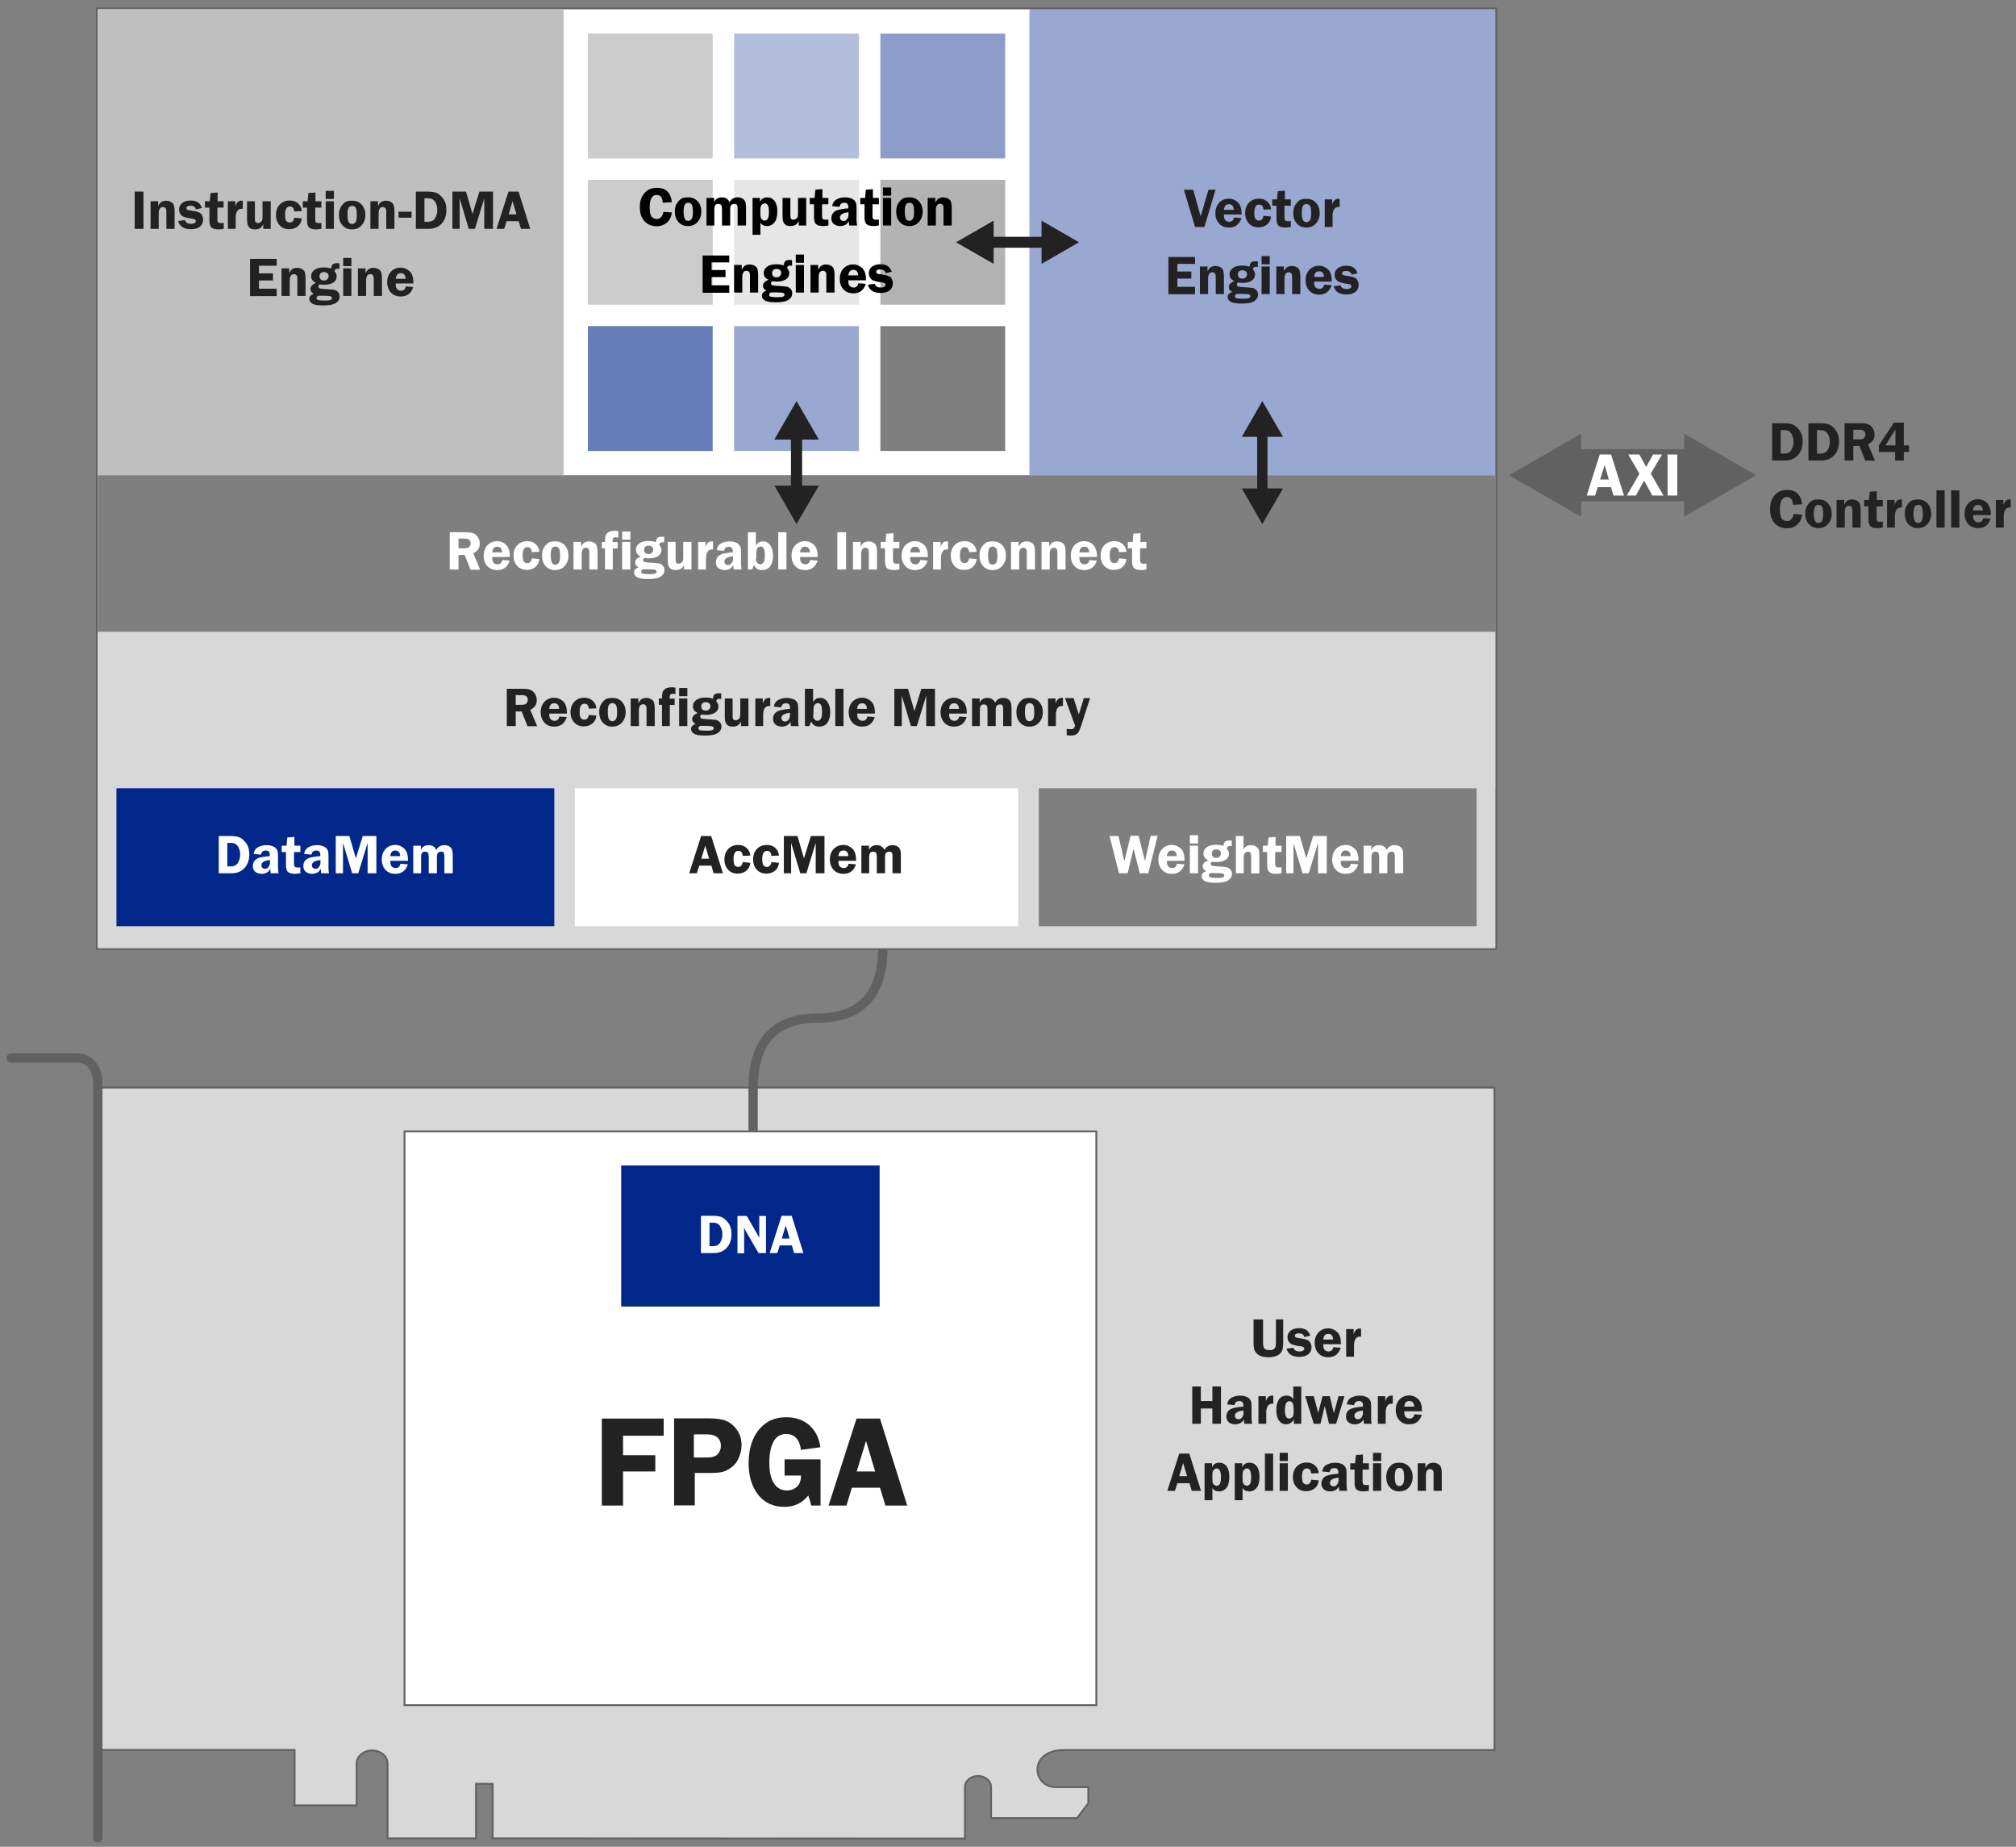<?xml version="1.0" encoding="utf-8"?>
<!-- Generator: Adobe Illustrator 27.2.0, SVG Export Plug-In . SVG Version: 6.00 Build 0)  -->
<svg version="1.1" id="Layer_1" xmlns="http://www.w3.org/2000/svg" xmlns:xlink="http://www.w3.org/1999/xlink" x="0px" y="0px"
	 width="1082px" height="991px" viewBox="0 0 1082 991" style="enable-background:new 0 0 1082 991;" xml:space="preserve">
<rect x="0" y="0" width="1082" height="991" fill="#808080" stroke="none"/>
<style type="text/css">
	.st0{fill:#D8D8D8;stroke:#616161;stroke-width:2;stroke-miterlimit:10;}
	.st1{fill:#D8D8D8;}
	.st2{fill:none;stroke:#616161;stroke-width:5;stroke-linecap:round;stroke-miterlimit:10;}
	.st3{fill:#FFFFFF;}
	.st4{fill:none;stroke:#616161;stroke-width:0.996;stroke-miterlimit:10;}
	.st5{fill:#002789;}
	.st6{fill:none;stroke:#616161;stroke-width:5;stroke-miterlimit:10;}
	.st7{fill:#FFFFFF;stroke:#616161;stroke-width:2;stroke-miterlimit:10;enable-background:new    ;}
	.st8{fill:#FFFFFF;enable-background:new    ;}
	.st9{fill:#BFBFBF;enable-background:new    ;}
	.st10{opacity:0.4;fill:#002789;}
	.st11{fill:#7F7F7F;enable-background:new    ;}
	.st12{fill:#222222;}
	.st13{opacity:0.2;}
	.st14{opacity:0.3;fill:#002789;}
	.st15{opacity:0.45;fill:#002789;}
	.st16{opacity:0.1;}
	.st17{opacity:0.3;enable-background:new    ;}
	.st18{opacity:0.6;fill:#002789;}
	.st19{opacity:0.5;}
	.st20{fill:none;stroke:#222222;stroke-width:5.986;stroke-linecap:round;stroke-miterlimit:10;}
	.st21{fill:none;stroke:#222222;stroke-width:5.84;stroke-linecap:round;stroke-miterlimit:10;}
	.st22{fill:none;stroke:#222222;stroke-width:5.533;stroke-linecap:round;stroke-miterlimit:10;}
	.st23{fill:none;stroke:#616161;stroke-width:28;stroke-linecap:round;stroke-miterlimit:10;}
	.st24{fill:#616161;}
</style>
<g>
	<path class="st0" d="M264.9,986v-29.3H255V986h-46.5v-39.7c0-4.2-4-7.5-8.8-7.5s-8.8,3.4-8.8,7.5v22h-32.3v-29.8H52.1V584.1h749.5
		v354.5H570.9c-4.6,0-8.4,1.2-11,3.4c-2.3,1.9-3.6,4.6-3.6,7.6c0,4.8,3.7,9.9,10.6,9.9h16.7v8l-5.8,7.6h-45.4v-16.2
		c0-3.5-3.4-6.4-7.5-6.4c-4.1,0-7.5,2.9-7.5,6.4v27.2L264.9,986z"/>
	<path class="st1" d="M264.9,986v-29.3H255V986h-46.5v-39.7c0-4.2-4-7.5-8.8-7.5s-8.8,3.4-8.8,7.5v22h-32.3v-29.8H52.1V584.1h749.5
		v354.5H570.9c-4.6,0-8.4,1.2-11,3.4c-2.3,1.9-3.6,4.6-3.6,7.6c0,4.8,3.7,9.9,10.6,9.9h16.7v8l-5.8,7.6h-45.4v-16.2
		c0-3.5-3.4-6.4-7.5-6.4c-4.1,0-7.5,2.9-7.5,6.4v27.2L264.9,986z"/>
	<path class="st2" d="M6,567.7h35c7.4,0,11.5,5.6,11.5,13.9v404.5"/>
	<rect x="217.1" y="607.1" class="st3" width="371.3" height="307.9"/>
	<rect x="217.1" y="607.1" class="st4" width="371.3" height="307.9"/>
	<rect x="333.4" y="625.4" class="st5" width="138.7" height="75.7"/>
	<g>
		<path class="st6" d="M473.8,508.7c0,25.3-11.9,37.6-34.8,37.6l0,0"/>
		<path class="st6" d="M404.2,607.1v-23.2c0-25.3,11.9-37.6,34.8-37.6l0,0"/>
	</g>
	<g>
		<g>
			<rect x="52.5" y="5" class="st7" width="750" height="503.7"/>
			<rect x="52.5" y="5" class="st8" width="750" height="503.7"/>
			<rect x="52.5" y="339" class="st1" width="750" height="169.7"/>
			<rect x="52.5" y="339" class="st1" width="750" height="84"/>
			<rect x="52.5" y="5" class="st9" width="250" height="250"/>
			<rect x="552.5" y="5" class="st10" width="250" height="250"/>
			<rect x="52.5" y="255" class="st11" width="750" height="84"/>
			<rect x="62.5" y="423" class="st5" width="235" height="74"/>
			<rect x="308.5" y="423" class="st3" width="238" height="74"/>
			<rect x="557.5" y="423" class="st11" width="235" height="74"/>
			<g>
				<g>
					<path class="st12" d="M77,102.8v20h-4.7v-20H77z"/>
					<path class="st12" d="M93.7,122.8h-4.4v-8.3c0-1,0-1.7-0.1-2.1s-0.3-0.7-0.6-0.9c-0.3-0.3-0.7-0.4-1.1-0.4
						c-1.5,0-2.3,1.1-2.3,3.4v8.3h-4.4V108h4.1v2.5c0.7-1.2,1.3-2,2-2.3s1.4-0.5,2.1-0.5c1.4,0,2.5,0.4,3.4,1.1s1.3,2.2,1.3,4.5
						V122.8z"/>
					<path class="st12" d="M108.4,111.6l-3.2,0.8c-0.4-1.3-1.3-2-2.9-2c-1.5,0-2.2,0.4-2.2,1.3c0,0.4,0.1,0.6,0.4,0.8
						c0.3,0.2,1,0.4,2.1,0.5c1.7,0.2,2.9,0.5,3.8,0.8s1.5,0.8,1.9,1.5s0.7,1.5,0.7,2.6c0,1.5-0.6,2.8-1.7,3.7s-2.8,1.4-4.9,1.4
						c-3.8,0-6-1.5-6.8-4.4l3.7-0.5c0.3,1.3,1.4,2,3.3,2c0.7,0,1.3-0.1,1.8-0.4c0.5-0.3,0.7-0.6,0.7-1.1c0-0.7-0.6-1.1-1.7-1.2
						c-3-0.4-5-0.9-5.9-1.7c-0.9-0.8-1.4-1.9-1.4-3.2c0-1.4,0.5-2.6,1.6-3.5s2.6-1.4,4.6-1.4c1.6,0,2.8,0.3,3.8,0.9
						S107.9,110.2,108.4,111.6z"/>
					<path class="st12" d="M116.7,111.4v6.3c0,0.8,0.1,1.3,0.4,1.6s0.8,0.4,1.6,0.4c0.4,0,0.9,0,1.4-0.1v3.2
						c-1.3,0.2-2.2,0.3-2.7,0.3c-1.8,0-3.1-0.3-3.9-1s-1.1-2-1.1-3.8v-6.9H110V108h2.6l0.4-4.4l3.8-0.3v4.7h3.2v3.4H116.7z"/>
					<path class="st12" d="M126.5,122.8h-4.2V108h4v2.8c0.6-2.1,1.7-3.1,3.2-3.1c0.2,0,0.5,0,0.8,0v4.3c-0.9,0-1.6,0.1-2.1,0.4
						s-0.9,0.8-1.2,1.5c-0.3,0.7-0.5,1.7-0.5,2.9V122.8z"/>
					<path class="st12" d="M145.3,108v14.8h-4v-2.5c-0.8,1.9-2.2,2.8-4.4,2.8c-1.1,0-2-0.2-2.6-0.6c-0.6-0.4-1-1-1.3-1.7
						c-0.3-0.7-0.4-1.8-0.4-3.1V108h4.2v9.7c0,1.3,0.5,2,1.6,2c0.6,0,1-0.2,1.5-0.5c0.4-0.3,0.7-0.7,0.8-1s0.2-1,0.2-1.9V108H145.3z
						"/>
					<path class="st12" d="M162,117.2c-0.2,1.7-0.9,3.2-2.1,4.2s-2.8,1.6-4.7,1.6c-2.1,0-3.8-0.7-5.1-2.1c-1.3-1.4-2-3.2-2-5.5
						s0.7-4.2,2-5.6s3.1-2.2,5.4-2.2c1.8,0,3.3,0.5,4.5,1.6s1.8,2.4,2,4.1l-4.1,0.2c-0.1-1.8-0.9-2.7-2.3-2.7
						c-1.7,0-2.6,1.4-2.6,4.2c0,1.9,0.2,3.1,0.7,3.6s1.1,0.8,1.8,0.8c1.3,0,2.2-0.9,2.4-2.6L162,117.2z"/>
					<path class="st12" d="M169.2,111.4v6.3c0,0.8,0.1,1.3,0.3,1.6s0.8,0.4,1.6,0.4c0.4,0,0.9,0,1.4-0.1v3.2
						c-1.3,0.2-2.2,0.3-2.7,0.3c-1.8,0-3.1-0.3-3.9-1s-1.1-2-1.1-3.8v-6.9h-2.3V108h2.6l0.4-4.4l3.8-0.3v4.7h3.2v3.4H169.2z"/>
					<path class="st12" d="M179.2,102.4v4.4h-4.4v-4.4H179.2z M179.2,108v14.8h-4.4V108H179.2z"/>
					<path class="st12" d="M188.9,107.7c2.3,0,4,0.7,5.3,2.2s1.9,3.3,1.9,5.5c0,2.2-0.7,4-2,5.5c-1.3,1.5-3.1,2.2-5.2,2.2
						c-2.1,0-3.8-0.7-5.1-2.2s-1.9-3.3-1.9-5.6c0-1.6,0.3-2.9,0.9-4c0.6-1.1,1.4-2,2.3-2.7S187.4,107.7,188.9,107.7z M189,110.5
						c-0.8,0-1.5,0.3-1.9,1c-0.4,0.6-0.6,1.9-0.6,3.8c0,1.7,0.2,3,0.6,3.8s1,1.1,1.9,1.1c0.7,0,1.3-0.3,1.8-1
						c0.5-0.6,0.7-1.9,0.7-3.7c0-1.9-0.2-3.3-0.6-4S189.9,110.5,189,110.5z"/>
					<path class="st12" d="M211.7,122.8h-4.4v-8.3c0-1,0-1.7-0.1-2.1s-0.3-0.7-0.6-0.9c-0.3-0.3-0.7-0.4-1.1-0.4
						c-1.5,0-2.3,1.1-2.3,3.4v8.3h-4.4V108h4.1v2.5c0.7-1.2,1.3-2,2-2.3s1.4-0.5,2.1-0.5c1.4,0,2.5,0.4,3.4,1.1s1.3,2.2,1.3,4.5
						V122.8z"/>
					<path class="st12" d="M213.9,113.6h7v3.2h-7V113.6z"/>
					<path class="st12" d="M223.2,102.8h6.1c2.5,0,4.3,0.3,5.6,1c1.2,0.7,2.3,1.8,3.3,3.3s1.4,3.4,1.4,5.6c0,2.9-0.8,5.3-2.5,7.2
						c-1.7,1.9-4,2.9-7,2.9h-6.9V102.8z M227.8,106.5V119h1.9c1.7,0,3-0.6,3.8-1.9c0.8-1.3,1.2-2.8,1.2-4.5c0-1.2-0.2-2.3-0.7-3.4
						s-1.1-1.8-1.8-2.2c-0.7-0.4-1.5-0.6-2.5-0.6H227.8z"/>
					<path class="st12" d="M251.6,122.8l-4.9-16.3v16.3h-3.9v-20h7.3l3.5,12l3.7-12h7.3v20h-4.7v-16.3l-5,16.3H251.6z"/>
					<path class="st12" d="M278.3,102.8l6.3,20h-5l-1.2-4.1h-6.5l-1.3,4.1h-4.1l6.4-20H278.3z M273,115h4.2l-2.1-7L273,115z"/>
					<path class="st12" d="M148.5,142.6H139v4.1h7.5v3.8H139v4.4h9.5v4h-14.3v-20h14.3V142.6z"/>
					<path class="st12" d="M164,158.8h-4.4v-8.3c0-1,0-1.7-0.1-2.1s-0.3-0.7-0.6-0.9c-0.3-0.3-0.7-0.4-1.1-0.4
						c-1.5,0-2.3,1.1-2.3,3.4v8.3h-4.4V144h4.1v2.5c0.7-1.2,1.3-2,2-2.3s1.4-0.5,2.1-0.5c1.4,0,2.5,0.4,3.4,1.1s1.3,2.2,1.3,4.5
						V158.8z"/>
					<path class="st12" d="M182.4,144.3c-0.5-0.1-0.8-0.1-1.2-0.1c-1,0-1.5,0.4-1.7,1.3c0.8,0.8,1.2,1.8,1.2,2.8
						c0,1.4-0.6,2.5-1.8,3.3s-2.8,1.2-5,1.2c-0.8,0-1.5-0.1-2.3-0.2c-0.5,0.3-0.7,0.7-0.7,1.1c0,0.5,0.2,0.8,0.6,1s1.4,0.3,3,0.4
						c2.3,0.1,3.8,0.3,4.7,0.4s1.6,0.6,2.2,1.2s0.9,1.4,0.9,2.4c0,1.4-0.6,2.5-1.9,3.4s-3.5,1.4-6.7,1.4c-3,0-5-0.3-6.1-1
						s-1.6-1.5-1.6-2.5c0-1.3,0.8-2.2,2.5-2.7c-1.2-0.6-1.9-1.5-1.9-2.6c0-1.4,1-2.5,3-3.3c-1.7-0.7-2.6-1.9-2.6-3.6
						c0-1.4,0.6-2.5,1.8-3.4s2.9-1.3,5-1.3c1.3,0,2.7,0.2,3.9,0.6c0.1-0.8,0.3-1.5,0.7-2.1c0.4-0.5,1.3-0.8,2.6-0.8
						c0.4,0,0.8,0,1.2,0.1V144.3z M171,158.7c-0.2,0-0.4,0.1-0.7,0.4s-0.4,0.5-0.4,0.8c0,0.7,0.4,1.1,1.3,1.2s1.8,0.2,3,0.2
						c1.5,0,2.5-0.1,3.1-0.3s0.9-0.6,0.9-1.1c0-0.4-0.3-0.7-0.8-0.9s-1.8-0.3-4-0.3l-0.9,0c-0.5,0-0.9,0-1.1,0
						C171.3,158.7,171.1,158.7,171,158.7z M173.9,146c-0.7,0-1.3,0.2-1.8,0.6c-0.4,0.4-0.6,0.9-0.6,1.6c0,1.5,0.8,2.3,2.4,2.3
						c0.8,0,1.4-0.2,1.8-0.7s0.7-1,0.7-1.6c0-0.6-0.2-1.1-0.6-1.5C175.3,146.3,174.7,146,173.9,146z"/>
					<path class="st12" d="M188.6,138.4v4.4h-4.4v-4.4H188.6z M188.6,144v14.8h-4.4V144H188.6z"/>
					<path class="st12" d="M205,158.8h-4.4v-8.3c0-1,0-1.7-0.1-2.1s-0.3-0.7-0.6-0.9c-0.3-0.3-0.7-0.4-1.1-0.4
						c-1.5,0-2.3,1.1-2.3,3.4v8.3h-4.4V144h4.1v2.5c0.7-1.2,1.3-2,2-2.3s1.4-0.5,2.1-0.5c1.4,0,2.5,0.4,3.4,1.1s1.3,2.2,1.3,4.5
						V158.8z"/>
					<path class="st12" d="M221.9,152.1h-9.5c0,0.3,0,0.5,0,0.7c0,1.1,0.3,1.9,0.8,2.4s1.2,0.8,2,0.8c1.5,0,2.3-0.8,2.6-2.3l4,0.3
						c-1.1,3.4-3.3,5.1-6.7,5.1c-1.5,0-2.7-0.3-3.8-0.9c-1-0.6-1.9-1.5-2.5-2.6s-1-2.5-1-4.1c0-2.4,0.7-4.3,2-5.7s3.1-2.2,5.2-2.2
						c1.9,0,3.5,0.7,4.9,2S221.9,149.2,221.9,152.1z M212.4,149.6h5.3c-0.1-2-1-3-2.5-3C213.5,146.5,212.6,147.6,212.4,149.6z"/>
				</g>
			</g>
			<g>
				<g>
					<path class="st12" d="M652.4,101.8l-6,20h-5l-6-20h5l4,14.3l4.2-14.3H652.4z"/>
					<path class="st12" d="M666.4,115.1h-9.5c0,0.3,0,0.5,0,0.7c0,1.1,0.3,1.9,0.8,2.4s1.2,0.8,2,0.8c1.5,0,2.3-0.8,2.6-2.3l4,0.3
						c-1.1,3.4-3.3,5.1-6.7,5.1c-1.5,0-2.7-0.3-3.8-0.9c-1-0.6-1.9-1.5-2.5-2.6s-1-2.5-1-4.1c0-2.4,0.7-4.3,2-5.7s3.1-2.2,5.2-2.2
						c1.9,0,3.5,0.7,4.9,2S666.4,112.2,666.4,115.1z M656.9,112.6h5.3c-0.1-2-1-3-2.5-3C658,109.5,657.1,110.5,656.9,112.6z"/>
					<path class="st12" d="M682.2,116.2c-0.2,1.7-0.9,3.2-2.1,4.2s-2.8,1.6-4.7,1.6c-2.1,0-3.8-0.7-5.1-2.1c-1.3-1.4-2-3.2-2-5.5
						s0.7-4.2,2-5.6s3.1-2.2,5.4-2.2c1.8,0,3.3,0.5,4.5,1.6s1.8,2.4,2,4.1l-4.1,0.2c-0.1-1.8-0.9-2.7-2.3-2.7
						c-1.7,0-2.6,1.4-2.6,4.2c0,1.9,0.2,3.1,0.7,3.6s1.1,0.8,1.8,0.8c1.3,0,2.2-0.9,2.4-2.6L682.2,116.2z"/>
					<path class="st12" d="M689.4,110.4v6.3c0,0.8,0.1,1.3,0.4,1.6s0.8,0.4,1.6,0.4c0.4,0,0.9,0,1.4-0.1v3.2
						c-1.3,0.2-2.2,0.3-2.7,0.3c-1.8,0-3.1-0.3-3.9-1s-1.1-2-1.1-3.8v-6.9h-2.3V107h2.6l0.4-4.4l3.8-0.3v4.7h3.2v3.4H689.4z"/>
					<path class="st12" d="M701.1,106.7c2.3,0,4,0.7,5.3,2.2s1.9,3.3,1.9,5.5c0,2.2-0.7,4-2,5.5c-1.3,1.5-3.1,2.2-5.2,2.2
						c-2.1,0-3.8-0.7-5.1-2.2c-1.3-1.4-1.9-3.3-1.9-5.6c0-1.6,0.3-2.9,0.9-4c0.6-1.1,1.4-2,2.3-2.7S699.5,106.7,701.1,106.7z
						 M701.2,109.5c-0.8,0-1.5,0.3-1.9,1c-0.4,0.6-0.6,1.9-0.6,3.8c0,1.7,0.2,3,0.6,3.8c0.4,0.8,1,1.1,1.9,1.1c0.7,0,1.3-0.3,1.8-1
						s0.7-1.9,0.7-3.7c0-1.9-0.2-3.3-0.6-4C702.6,109.9,702,109.5,701.2,109.5z"/>
					<path class="st12" d="M715.2,121.8H711V107h4v2.8c0.6-2.1,1.7-3.1,3.2-3.1c0.2,0,0.5,0,0.8,0v4.3c-0.9,0-1.6,0.1-2.1,0.4
						s-0.9,0.8-1.2,1.5c-0.3,0.7-0.5,1.7-0.5,2.9V121.8z"/>
					<path class="st12" d="M641.4,141.6h-9.5v4.1h7.5v3.8h-7.5v4.4h9.5v4h-14.3v-20h14.3V141.6z"/>
					<path class="st12" d="M656.9,157.8h-4.4v-8.3c0-1,0-1.7-0.1-2.1s-0.3-0.7-0.6-0.9c-0.3-0.3-0.7-0.4-1.1-0.4
						c-1.5,0-2.3,1.1-2.3,3.4v8.3H644V143h4.1v2.5c0.7-1.2,1.3-2,2-2.3s1.4-0.5,2.1-0.5c1.4,0,2.5,0.4,3.4,1.1s1.3,2.2,1.3,4.5
						V157.8z"/>
					<path class="st12" d="M675.3,143.3c-0.5-0.1-0.8-0.1-1.2-0.1c-1,0-1.5,0.4-1.7,1.3c0.8,0.8,1.2,1.8,1.2,2.8
						c0,1.4-0.6,2.5-1.8,3.3s-2.8,1.2-5,1.2c-0.8,0-1.5-0.1-2.3-0.2c-0.5,0.3-0.7,0.7-0.7,1.1c0,0.5,0.2,0.8,0.6,1s1.4,0.3,3,0.4
						c2.3,0.1,3.8,0.3,4.7,0.4s1.6,0.6,2.2,1.2s0.9,1.4,0.9,2.4c0,1.4-0.6,2.5-1.9,3.4s-3.5,1.4-6.7,1.4c-3,0-5-0.3-6.1-1
						s-1.6-1.5-1.6-2.5c0-1.3,0.8-2.2,2.5-2.7c-1.2-0.6-1.9-1.5-1.9-2.6c0-1.4,1-2.5,3-3.3c-1.7-0.7-2.6-1.9-2.6-3.6
						c0-1.4,0.6-2.5,1.8-3.4s2.9-1.3,5-1.3c1.3,0,2.7,0.2,3.9,0.6c0.1-0.8,0.3-1.5,0.7-2.1c0.4-0.5,1.3-0.8,2.6-0.8
						c0.4,0,0.8,0,1.2,0.1V143.3z M663.9,157.7c-0.2,0-0.4,0.1-0.7,0.4s-0.4,0.5-0.4,0.8c0,0.7,0.4,1.1,1.3,1.2s1.8,0.2,3,0.2
						c1.5,0,2.5-0.1,3.1-0.3s0.9-0.6,0.9-1.1c0-0.4-0.3-0.7-0.8-0.9s-1.8-0.3-4-0.3l-0.9,0c-0.5,0-0.9,0-1.1,0
						C664.2,157.7,664,157.7,663.9,157.7z M666.8,145c-0.7,0-1.3,0.2-1.8,0.6c-0.4,0.4-0.6,0.9-0.6,1.6c0,1.5,0.8,2.3,2.4,2.3
						c0.8,0,1.4-0.2,1.8-0.7c0.4-0.4,0.7-1,0.7-1.6c0-0.6-0.2-1.1-0.6-1.5C668.2,145.3,667.6,145,666.8,145z"/>
					<path class="st12" d="M681.5,137.4v4.4h-4.4v-4.4H681.5z M681.5,143v14.8h-4.4V143H681.5z"/>
					<path class="st12" d="M697.9,157.8h-4.4v-8.3c0-1,0-1.7-0.1-2.1s-0.3-0.7-0.6-0.9c-0.3-0.3-0.7-0.4-1.1-0.4
						c-1.5,0-2.3,1.1-2.3,3.4v8.3H685V143h4.1v2.5c0.7-1.2,1.3-2,2-2.3s1.4-0.5,2.1-0.5c1.4,0,2.5,0.4,3.4,1.1s1.3,2.2,1.3,4.5
						V157.8z"/>
					<path class="st12" d="M714.8,151.1h-9.5c0,0.3,0,0.5,0,0.7c0,1.1,0.3,1.9,0.8,2.4c0.6,0.5,1.2,0.8,2,0.8c1.5,0,2.3-0.8,2.6-2.3
						l4,0.3c-1.1,3.4-3.3,5.1-6.7,5.1c-1.5,0-2.7-0.3-3.8-0.9c-1-0.6-1.9-1.5-2.5-2.6s-1-2.5-1-4.1c0-2.4,0.7-4.3,2-5.7
						s3.1-2.2,5.2-2.2c1.9,0,3.5,0.7,4.9,2S714.8,148.2,714.8,151.1z M705.3,148.6h5.3c-0.1-2-1-3-2.5-3
						C706.4,145.5,705.5,146.5,705.3,148.6z"/>
					<path class="st12" d="M728.6,146.6l-3.2,0.8c-0.4-1.3-1.3-2-2.9-2c-1.5,0-2.2,0.4-2.2,1.3c0,0.4,0.1,0.6,0.4,0.8
						c0.3,0.2,1,0.4,2.1,0.5c1.7,0.2,2.9,0.5,3.8,0.8s1.5,0.8,1.9,1.5s0.7,1.5,0.7,2.6c0,1.5-0.6,2.8-1.7,3.7s-2.8,1.4-4.9,1.4
						c-3.8,0-6-1.5-6.8-4.4l3.7-0.5c0.3,1.3,1.4,2,3.3,2c0.7,0,1.3-0.1,1.8-0.4c0.5-0.3,0.7-0.6,0.7-1.1c0-0.7-0.6-1.1-1.7-1.2
						c-3-0.4-5-0.9-5.9-1.7c-0.9-0.8-1.4-1.9-1.4-3.2c0-1.4,0.5-2.6,1.6-3.5s2.6-1.4,4.6-1.4c1.6,0,2.8,0.3,3.8,0.9
						S728.1,145.2,728.6,146.6z"/>
				</g>
			</g>
			<g>
				<g>
					<path class="st3" d="M246.1,297.7v7.9h-4.7v-20h8.8c1.6,0,2.9,0.2,3.9,0.6c1,0.4,1.8,1.1,2.4,2.1c0.6,1,1,2.1,1,3.4
						c0,2.4-1.2,4.1-3.5,5.2l3.7,8.8h-5.2l-3.1-7.9H246.1z M246.1,289.1v5.1h2.9c0.9,0,1.6-0.1,2-0.2c0.4-0.1,0.8-0.4,1.1-0.9
						c0.3-0.5,0.5-1,0.5-1.6c0-0.6-0.2-1.1-0.5-1.5s-0.7-0.7-1.1-0.8c-0.4-0.1-1.1-0.2-2.2-0.2H246.1z"/>
					<path class="st3" d="M273.7,298.9h-9.5c0,0.3,0,0.5,0,0.7c0,1.1,0.3,1.8,0.8,2.4s1.2,0.8,2,0.8c1.5,0,2.3-0.8,2.6-2.3l4,0.3
						c-1.1,3.4-3.3,5.1-6.7,5.1c-1.5,0-2.7-0.3-3.8-0.9c-1-0.6-1.9-1.5-2.5-2.6c-0.7-1.1-1-2.5-1-4.1c0-2.4,0.7-4.3,2-5.7
						c1.3-1.4,3.1-2.2,5.2-2.2c1.9,0,3.5,0.7,4.9,2C273,293.8,273.7,296,273.7,298.9z M264.2,296.4h5.3c-0.1-2-1-3-2.5-3
						C265.3,293.3,264.4,294.3,264.2,296.4z"/>
					<path class="st3" d="M289.5,300c-0.2,1.7-0.9,3.2-2.1,4.2c-1.2,1.1-2.8,1.6-4.7,1.6c-2.1,0-3.8-0.7-5.1-2.1
						c-1.3-1.4-2-3.2-2-5.5s0.7-4.2,2-5.6c1.3-1.4,3.1-2.2,5.4-2.2c1.8,0,3.3,0.5,4.5,1.6s1.8,2.4,2,4.1l-4.1,0.2
						c-0.1-1.8-0.9-2.7-2.3-2.7c-1.7,0-2.6,1.4-2.6,4.2c0,1.9,0.2,3.1,0.7,3.6s1.1,0.8,1.8,0.8c1.3,0,2.2-0.9,2.4-2.6L289.5,300z"/>
					<path class="st3" d="M297.9,290.5c2.3,0,4,0.7,5.3,2.2c1.3,1.5,1.9,3.3,1.9,5.5c0,2.2-0.7,4-2,5.5c-1.3,1.5-3.1,2.2-5.2,2.2
						c-2.1,0-3.8-0.7-5.1-2.2c-1.3-1.4-1.9-3.3-1.9-5.6c0-1.6,0.3-2.9,0.9-4c0.6-1.1,1.4-2,2.3-2.7S296.4,290.5,297.9,290.5z
						 M298.1,293.3c-0.8,0-1.5,0.3-1.9,1c-0.4,0.6-0.6,1.9-0.6,3.8c0,1.7,0.2,3,0.6,3.8c0.4,0.8,1,1.1,1.9,1.1c0.7,0,1.3-0.3,1.8-1
						c0.5-0.7,0.7-1.9,0.7-3.7c0-1.9-0.2-3.3-0.6-4C299.5,293.7,298.9,293.3,298.1,293.3z"/>
					<path class="st3" d="M320.7,305.6h-4.4v-8.3c0-1,0-1.7-0.1-2.1s-0.3-0.7-0.6-0.9c-0.3-0.3-0.7-0.4-1.1-0.4
						c-1.5,0-2.3,1.1-2.3,3.4v8.3h-4.4v-14.8h4.1v2.5c0.7-1.2,1.3-2,2-2.3s1.4-0.5,2.1-0.5c1.4,0,2.5,0.4,3.4,1.1
						c0.9,0.8,1.3,2.2,1.3,4.5V305.6z"/>
					<path class="st3" d="M328.9,294.2v11.4h-4.2v-11.4h-1.7v-3.4h1.7c0-1.5,0.1-2.6,0.3-3.3c0.2-0.7,0.7-1.3,1.5-1.9
						c0.8-0.5,2-0.8,3.4-0.8c0.6,0,1.3,0.1,2,0.2v3.4c-0.6,0-1.1-0.1-1.6-0.1c-0.6,0-1,0.2-1.2,0.5s-0.3,0.8-0.3,1.5v0.6h2.7v3.4
						H328.9z"/>
					<path class="st3" d="M338.3,285.2v4.4h-4.4v-4.4H338.3z M338.3,290.8v14.8h-4.4v-14.8H338.3z"/>
					<path class="st3" d="M356.7,291.1c-0.5-0.1-0.8-0.1-1.2-0.1c-1,0-1.5,0.4-1.7,1.3c0.8,0.8,1.2,1.8,1.2,2.8
						c0,1.4-0.6,2.5-1.8,3.3s-2.8,1.2-5,1.2c-0.8,0-1.5-0.1-2.3-0.2c-0.5,0.3-0.7,0.7-0.7,1.1c0,0.5,0.2,0.8,0.6,1s1.4,0.3,3,0.4
						c2.3,0.1,3.8,0.3,4.7,0.4s1.6,0.6,2.2,1.2s0.9,1.4,0.9,2.4c0,1.4-0.6,2.5-1.9,3.4s-3.5,1.4-6.7,1.4c-3,0-5-0.3-6.1-1
						s-1.6-1.5-1.6-2.5c0-1.3,0.8-2.2,2.5-2.7c-1.2-0.6-1.9-1.5-1.9-2.6c0-1.4,1-2.5,3-3.3c-1.7-0.7-2.6-1.9-2.6-3.6
						c0-1.4,0.6-2.5,1.8-3.4c1.2-0.9,2.9-1.3,5-1.3c1.3,0,2.7,0.2,3.9,0.6c0.1-0.8,0.3-1.5,0.7-2.1c0.4-0.5,1.3-0.8,2.6-0.8
						c0.4,0,0.8,0,1.2,0.1V291.1z M345.2,305.5c-0.2,0-0.4,0.1-0.7,0.4s-0.4,0.5-0.4,0.8c0,0.7,0.4,1.1,1.3,1.2s1.8,0.2,3,0.2
						c1.5,0,2.5-0.1,3.1-0.3s0.9-0.6,0.9-1.1c0-0.4-0.3-0.7-0.8-0.9s-1.8-0.3-4-0.3l-0.9,0c-0.5,0-0.9,0-1.1,0
						C345.5,305.5,345.4,305.5,345.2,305.5z M348.1,292.8c-0.7,0-1.3,0.2-1.8,0.6c-0.4,0.4-0.6,0.9-0.6,1.6c0,1.5,0.8,2.3,2.4,2.3
						c0.8,0,1.4-0.2,1.8-0.7c0.4-0.4,0.7-1,0.7-1.6c0-0.6-0.2-1.1-0.6-1.5C349.6,293.1,349,292.8,348.1,292.8z"/>
					<path class="st3" d="M371.1,290.8v14.8h-4v-2.5c-0.8,1.9-2.2,2.8-4.4,2.8c-1.1,0-2-0.2-2.6-0.6c-0.6-0.4-1-1-1.3-1.7
						c-0.3-0.7-0.4-1.8-0.4-3.1v-9.7h4.2v9.7c0,1.3,0.5,2,1.6,2c0.6,0,1-0.2,1.5-0.5c0.4-0.3,0.7-0.7,0.8-1s0.2-1,0.2-1.9v-8.3
						H371.1z"/>
					<path class="st3" d="M378.9,305.6h-4.2v-14.8h4v2.8c0.6-2.1,1.7-3.1,3.2-3.1c0.2,0,0.5,0,0.8,0v4.3c-0.9,0-1.6,0.1-2.1,0.4
						s-0.9,0.8-1.2,1.5c-0.3,0.7-0.5,1.7-0.5,2.9V305.6z"/>
					<path class="st3" d="M398,305.6h-4.2c-0.1-0.6-0.2-1.4-0.2-2.3c-0.7,1.1-1.5,1.8-2.2,2.1c-0.7,0.3-1.6,0.5-2.5,0.5
						c-1.4,0-2.5-0.4-3.4-1.1c-0.9-0.8-1.3-1.8-1.3-3c0-0.9,0.2-1.8,0.7-2.6c0.5-0.8,1.3-1.4,2.4-1.8c1.1-0.4,3.1-0.8,6-1v-0.8
						c0-1.4-0.7-2.2-2.1-2.2c-1.5,0-2.4,0.7-2.6,2.2l-4-0.4c0.3-1.7,1.1-2.9,2.4-3.6s2.8-1.1,4.5-1.1c1,0,2,0.1,2.8,0.4
						s1.6,0.6,2.1,1.1s0.8,1,1,1.5c0.2,0.5,0.3,1.4,0.3,2.7v6.7C397.8,304.1,397.9,305,398,305.6z M393.4,298.5
						c-3,0.3-4.6,1.2-4.6,2.8c0,0.5,0.2,1,0.5,1.3c0.3,0.4,0.8,0.6,1.4,0.6c0.8,0,1.4-0.3,1.9-1c0.5-0.6,0.8-1.4,0.8-2.4V298.5z"/>
					<path class="st3" d="M405.7,285.6v7.1c0.8-1.4,2-2.2,3.7-2.2c1.7,0,3,0.7,4,2.1c1,1.4,1.5,3.3,1.5,5.6c0,2.3-0.5,4.2-1.5,5.6
						c-1,1.4-2.5,2.1-4.4,2.1c-1,0-1.8-0.2-2.4-0.5c-0.6-0.3-1.3-1-1.9-2.1c-0.3,0.3-0.6,1-1,2.3h-2.3v-20H405.7z M405.7,299.7
						c0,1,0.2,1.8,0.7,2.3s1,0.8,1.6,0.8c0.7,0,1.3-0.3,1.8-1c0.5-0.6,0.7-1.9,0.7-3.7c0-2.1-0.2-3.4-0.7-4s-1-0.8-1.6-0.8
						c-0.7,0-1.3,0.3-1.7,0.9s-0.6,1.5-0.6,2.6V299.7z"/>
					<path class="st3" d="M417.7,305.6v-20h4.4v20H417.7z"/>
					<path class="st3" d="M438.9,298.9h-9.5c0,0.3,0,0.5,0,0.7c0,1.1,0.3,1.8,0.8,2.4s1.2,0.8,2,0.8c1.5,0,2.3-0.8,2.6-2.3l4,0.3
						c-1.1,3.4-3.3,5.1-6.7,5.1c-1.5,0-2.7-0.3-3.8-0.9c-1-0.6-1.9-1.5-2.5-2.6s-1-2.5-1-4.1c0-2.4,0.7-4.3,2-5.7s3.1-2.2,5.2-2.2
						c1.9,0,3.5,0.7,4.9,2C438.3,293.8,438.9,296,438.9,298.9z M429.4,296.4h5.3c-0.1-2-1-3-2.5-3
						C430.5,293.3,429.6,294.3,429.4,296.4z"/>
					<path class="st3" d="M454.1,285.6v20h-4.7v-20H454.1z"/>
					<path class="st3" d="M470.7,305.6h-4.4v-8.3c0-1,0-1.7-0.1-2.1s-0.3-0.7-0.6-0.9c-0.3-0.3-0.7-0.4-1.1-0.4
						c-1.5,0-2.3,1.1-2.3,3.4v8.3h-4.4v-14.8h4.1v2.5c0.7-1.2,1.3-2,2-2.3s1.4-0.5,2.1-0.5c1.4,0,2.5,0.4,3.4,1.1
						c0.9,0.8,1.3,2.2,1.3,4.5V305.6z"/>
					<path class="st3" d="M479.3,294.2v6.3c0,0.8,0.1,1.3,0.4,1.6s0.8,0.4,1.6,0.4c0.4,0,0.9,0,1.4-0.1v3.2
						c-1.3,0.2-2.2,0.3-2.7,0.3c-1.8,0-3.1-0.3-3.9-1c-0.8-0.7-1.1-2-1.1-3.8v-6.9h-2.3v-3.4h2.6l0.4-4.4l3.8-0.3v4.7h3.2v3.4H479.3
						z"/>
					<path class="st3" d="M498,298.9h-9.5c0,0.3,0,0.5,0,0.7c0,1.1,0.3,1.8,0.8,2.4s1.2,0.8,2,0.8c1.5,0,2.3-0.8,2.6-2.3l4,0.3
						c-1.1,3.4-3.3,5.1-6.7,5.1c-1.5,0-2.7-0.3-3.8-0.9c-1-0.6-1.9-1.5-2.5-2.6s-1-2.5-1-4.1c0-2.4,0.7-4.3,2-5.7s3.1-2.2,5.2-2.2
						c1.9,0,3.5,0.7,4.9,2C497.4,293.8,498,296,498,298.9z M488.5,296.4h5.3c-0.1-2-1-3-2.5-3C489.6,293.3,488.7,294.3,488.5,296.4z
						"/>
					<path class="st3" d="M505,305.6h-4.2v-14.8h4v2.8c0.6-2.1,1.7-3.1,3.2-3.1c0.2,0,0.5,0,0.8,0v4.3c-0.9,0-1.6,0.1-2.1,0.4
						s-0.9,0.8-1.2,1.5c-0.3,0.7-0.5,1.7-0.5,2.9V305.6z"/>
					<path class="st3" d="M524.2,300c-0.2,1.7-0.9,3.2-2.1,4.2c-1.2,1.1-2.8,1.6-4.7,1.6c-2.1,0-3.8-0.7-5.1-2.1
						c-1.3-1.4-2-3.2-2-5.5s0.7-4.2,2-5.6c1.3-1.4,3.1-2.2,5.4-2.2c1.8,0,3.3,0.5,4.5,1.6s1.8,2.4,2,4.1l-4.1,0.2
						c-0.1-1.8-0.9-2.7-2.3-2.7c-1.7,0-2.6,1.4-2.6,4.2c0,1.9,0.2,3.1,0.7,3.6s1.1,0.8,1.8,0.8c1.3,0,2.2-0.9,2.4-2.6L524.2,300z"/>
					<path class="st3" d="M532.7,290.5c2.3,0,4,0.7,5.3,2.2c1.3,1.5,1.9,3.3,1.9,5.5c0,2.2-0.7,4-2,5.5c-1.3,1.5-3.1,2.2-5.2,2.2
						c-2.1,0-3.8-0.7-5.1-2.2c-1.3-1.4-1.9-3.3-1.9-5.6c0-1.6,0.3-2.9,0.9-4c0.6-1.1,1.4-2,2.3-2.7S531.2,290.5,532.7,290.5z
						 M532.8,293.3c-0.8,0-1.5,0.3-1.9,1c-0.4,0.6-0.6,1.9-0.6,3.8c0,1.7,0.2,3,0.6,3.8c0.4,0.8,1,1.1,1.9,1.1c0.7,0,1.3-0.3,1.8-1
						c0.5-0.7,0.7-1.9,0.7-3.7c0-1.9-0.2-3.3-0.6-4C534.2,293.7,533.6,293.3,532.8,293.3z"/>
					<path class="st3" d="M555.5,305.6h-4.4v-8.3c0-1,0-1.7-0.1-2.1s-0.3-0.7-0.6-0.9c-0.3-0.3-0.7-0.4-1.1-0.4
						c-1.5,0-2.3,1.1-2.3,3.4v8.3h-4.4v-14.8h4.1v2.5c0.7-1.2,1.3-2,2-2.3s1.4-0.5,2.1-0.5c1.4,0,2.5,0.4,3.4,1.1
						c0.9,0.8,1.3,2.2,1.3,4.5V305.6z"/>
					<path class="st3" d="M571.9,305.6h-4.4v-8.3c0-1,0-1.7-0.1-2.1s-0.3-0.7-0.6-0.9c-0.3-0.3-0.7-0.4-1.1-0.4
						c-1.5,0-2.3,1.1-2.3,3.4v8.3h-4.4v-14.8h4.1v2.5c0.7-1.2,1.3-2,2-2.3s1.4-0.5,2.1-0.5c1.4,0,2.5,0.4,3.4,1.1
						c0.9,0.8,1.3,2.2,1.3,4.5V305.6z"/>
					<path class="st3" d="M588.8,298.9h-9.5c0,0.3,0,0.5,0,0.7c0,1.1,0.3,1.8,0.8,2.4s1.2,0.8,2,0.8c1.5,0,2.3-0.8,2.6-2.3l4,0.3
						c-1.1,3.4-3.3,5.1-6.7,5.1c-1.5,0-2.7-0.3-3.8-0.9c-1-0.6-1.9-1.5-2.5-2.6s-1-2.5-1-4.1c0-2.4,0.7-4.3,2-5.7s3.1-2.2,5.2-2.2
						c1.9,0,3.5,0.7,4.9,2C588.1,293.8,588.8,296,588.8,298.9z M579.3,296.4h5.3c-0.1-2-1-3-2.5-3
						C580.4,293.3,579.5,294.3,579.3,296.4z"/>
					<path class="st3" d="M604.6,300c-0.2,1.7-0.9,3.2-2.1,4.2c-1.2,1.1-2.8,1.6-4.7,1.6c-2.1,0-3.8-0.7-5.1-2.1
						c-1.3-1.4-2-3.2-2-5.5s0.7-4.2,2-5.6c1.3-1.4,3.1-2.2,5.4-2.2c1.8,0,3.3,0.5,4.5,1.6c1.2,1.1,1.8,2.4,2,4.1l-4.1,0.2
						c-0.1-1.8-0.9-2.7-2.3-2.7c-1.7,0-2.6,1.4-2.6,4.2c0,1.9,0.2,3.1,0.7,3.6s1.1,0.8,1.8,0.8c1.3,0,2.2-0.9,2.4-2.6L604.6,300z"/>
					<path class="st3" d="M611.9,294.2v6.3c0,0.8,0.1,1.3,0.4,1.6s0.8,0.4,1.6,0.4c0.4,0,0.9,0,1.4-0.1v3.2
						c-1.3,0.2-2.2,0.3-2.7,0.3c-1.8,0-3.1-0.3-3.9-1c-0.8-0.7-1.1-2-1.1-3.8v-6.9h-2.3v-3.4h2.6l0.4-4.4l3.8-0.3v4.7h3.2v3.4H611.9
						z"/>
				</g>
			</g>
			<g>
				<g>
					<path class="st12" d="M276.8,381.7v7.9H272v-20h8.8c1.6,0,2.9,0.2,3.9,0.6s1.8,1.1,2.4,2.1c0.6,1,1,2.1,1,3.4
						c0,2.4-1.2,4.1-3.5,5.2l3.7,8.8h-5.2l-3.1-7.9H276.8z M276.8,373.1v5.1h2.9c0.9,0,1.6-0.1,2-0.2c0.4-0.1,0.8-0.4,1.1-0.9
						c0.3-0.5,0.5-1,0.5-1.6c0-0.6-0.2-1.1-0.5-1.5s-0.7-0.7-1.1-0.8c-0.4-0.1-1.1-0.2-2.2-0.2H276.8z"/>
					<path class="st12" d="M304.3,382.9h-9.5c0,0.3,0,0.5,0,0.7c0,1.1,0.3,1.9,0.8,2.4s1.2,0.8,2,0.8c1.5,0,2.3-0.8,2.6-2.3l4,0.3
						c-1.1,3.4-3.3,5.1-6.7,5.1c-1.5,0-2.7-0.3-3.8-0.9c-1-0.6-1.9-1.5-2.5-2.6s-1-2.5-1-4.1c0-2.4,0.7-4.3,2-5.7s3.1-2.2,5.2-2.2
						c1.9,0,3.5,0.7,4.9,2S304.3,380,304.3,382.9z M294.8,380.4h5.3c-0.1-2-1-3-2.5-3C295.9,377.3,295,378.3,294.8,380.4z"/>
					<path class="st12" d="M320.1,384c-0.2,1.7-0.9,3.2-2.1,4.2s-2.8,1.6-4.7,1.6c-2.1,0-3.8-0.7-5.1-2.1c-1.3-1.4-2-3.2-2-5.5
						s0.7-4.2,2-5.6c1.3-1.4,3.1-2.2,5.4-2.2c1.8,0,3.3,0.5,4.5,1.6s1.8,2.4,2,4.1l-4.1,0.2c-0.1-1.8-0.9-2.7-2.3-2.7
						c-1.7,0-2.6,1.4-2.6,4.2c0,1.9,0.2,3.1,0.7,3.6s1.1,0.8,1.8,0.8c1.3,0,2.2-0.9,2.4-2.6L320.1,384z"/>
					<path class="st12" d="M328.6,374.5c2.3,0,4,0.7,5.3,2.2c1.3,1.5,1.9,3.3,1.9,5.5c0,2.2-0.7,4-2,5.5c-1.3,1.5-3.1,2.2-5.2,2.2
						c-2.1,0-3.8-0.7-5.1-2.2c-1.3-1.4-1.9-3.3-1.9-5.6c0-1.6,0.3-2.9,0.9-4c0.6-1.1,1.4-2,2.3-2.7S327,374.5,328.6,374.5z
						 M328.7,377.3c-0.8,0-1.5,0.3-1.9,1c-0.4,0.6-0.6,1.9-0.6,3.8c0,1.7,0.2,3,0.6,3.8c0.4,0.8,1,1.1,1.9,1.1c0.7,0,1.3-0.3,1.8-1
						s0.7-1.9,0.7-3.7c0-1.9-0.2-3.3-0.6-4C330.1,377.7,329.5,377.3,328.7,377.3z"/>
					<path class="st12" d="M351.3,389.6H347v-8.3c0-1,0-1.7-0.1-2.1s-0.3-0.7-0.6-0.9c-0.3-0.3-0.7-0.4-1.1-0.4
						c-1.5,0-2.3,1.1-2.3,3.4v8.3h-4.4v-14.8h4.1v2.5c0.7-1.2,1.3-2,2-2.3s1.4-0.5,2.1-0.5c1.4,0,2.5,0.4,3.4,1.1s1.3,2.2,1.3,4.5
						V389.6z"/>
					<path class="st12" d="M359.5,378.2v11.4h-4.2v-11.4h-1.7v-3.4h1.7c0-1.5,0.1-2.6,0.3-3.3s0.7-1.3,1.5-1.9
						c0.8-0.5,2-0.8,3.4-0.8c0.6,0,1.3,0.1,2,0.2v3.4c-0.6,0-1.1-0.1-1.6-0.1c-0.6,0-1,0.2-1.2,0.5s-0.3,0.8-0.3,1.5v0.6h2.7v3.4
						H359.5z"/>
					<path class="st12" d="M368.9,369.2v4.4h-4.4v-4.4H368.9z M368.9,374.8v14.8h-4.4v-14.8H368.9z"/>
					<path class="st12" d="M387.3,375.1c-0.5-0.1-0.8-0.1-1.2-0.1c-1,0-1.5,0.4-1.7,1.3c0.8,0.8,1.2,1.8,1.2,2.8
						c0,1.4-0.6,2.5-1.8,3.3s-2.8,1.2-5,1.2c-0.8,0-1.5-0.1-2.3-0.2c-0.5,0.3-0.7,0.7-0.7,1.1c0,0.5,0.2,0.8,0.6,1s1.4,0.3,3,0.4
						c2.3,0.1,3.8,0.3,4.7,0.4s1.6,0.6,2.2,1.2s0.9,1.4,0.9,2.4c0,1.4-0.6,2.5-1.9,3.4s-3.5,1.4-6.7,1.4c-3,0-5-0.3-6.1-1
						s-1.6-1.5-1.6-2.5c0-1.3,0.8-2.2,2.5-2.7c-1.2-0.6-1.9-1.5-1.9-2.6c0-1.4,1-2.5,3-3.3c-1.7-0.7-2.6-1.9-2.6-3.6
						c0-1.4,0.6-2.5,1.8-3.4s2.9-1.3,5-1.3c1.3,0,2.7,0.2,3.9,0.6c0.1-0.8,0.3-1.5,0.7-2.1c0.4-0.5,1.3-0.8,2.6-0.8
						c0.4,0,0.8,0,1.2,0.1V375.1z M375.9,389.5c-0.2,0-0.4,0.1-0.7,0.4s-0.4,0.5-0.4,0.8c0,0.7,0.4,1.1,1.3,1.2s1.8,0.2,3,0.2
						c1.5,0,2.5-0.1,3.1-0.3s0.9-0.6,0.9-1.1c0-0.4-0.3-0.7-0.8-0.9s-1.8-0.3-4-0.3l-0.9,0c-0.5,0-0.9,0-1.1,0
						C376.2,389.5,376,389.5,375.9,389.5z M378.8,376.8c-0.7,0-1.3,0.2-1.8,0.6c-0.4,0.4-0.6,0.9-0.6,1.6c0,1.5,0.8,2.3,2.4,2.3
						c0.8,0,1.4-0.2,1.8-0.7c0.4-0.4,0.7-1,0.7-1.6c0-0.6-0.2-1.1-0.6-1.5C380.2,377.1,379.6,376.8,378.8,376.8z"/>
					<path class="st12" d="M401.7,374.8v14.8h-4v-2.5c-0.8,1.9-2.2,2.8-4.4,2.8c-1.1,0-2-0.2-2.6-0.6c-0.6-0.4-1-1-1.3-1.7
						c-0.3-0.7-0.4-1.8-0.4-3.1v-9.7h4.2v9.7c0,1.3,0.5,2,1.6,2c0.6,0,1-0.2,1.5-0.5c0.4-0.3,0.7-0.7,0.8-1s0.2-1,0.2-1.9v-8.3
						H401.7z"/>
					<path class="st12" d="M409.6,389.6h-4.2v-14.8h4v2.8c0.6-2.1,1.7-3.1,3.2-3.1c0.2,0,0.5,0,0.8,0v4.3c-0.9,0-1.6,0.1-2.1,0.4
						s-0.9,0.8-1.2,1.5c-0.3,0.7-0.5,1.7-0.5,2.9V389.6z"/>
					<path class="st12" d="M428.7,389.6h-4.2c-0.1-0.6-0.2-1.4-0.2-2.3c-0.7,1.1-1.5,1.8-2.2,2.1c-0.7,0.3-1.6,0.5-2.5,0.5
						c-1.4,0-2.5-0.4-3.4-1.1c-0.9-0.8-1.3-1.8-1.3-3c0-0.9,0.2-1.8,0.7-2.6c0.5-0.8,1.3-1.4,2.4-1.8c1.1-0.4,3.1-0.8,6-1v-0.8
						c0-1.4-0.7-2.2-2.1-2.2c-1.5,0-2.4,0.7-2.6,2.2l-4-0.4c0.3-1.7,1.1-2.9,2.4-3.6s2.8-1.1,4.5-1.1c1,0,2,0.1,2.8,0.4
						s1.6,0.6,2.1,1.1s0.8,1,1,1.5s0.3,1.4,0.3,2.7v6.7C428.4,388.1,428.5,389,428.7,389.6z M424,382.5c-3,0.3-4.6,1.2-4.6,2.8
						c0,0.5,0.2,1,0.5,1.3s0.8,0.6,1.4,0.6c0.8,0,1.4-0.3,1.9-1c0.5-0.6,0.8-1.4,0.8-2.4V382.5z"/>
					<path class="st12" d="M436.4,369.6v7.1c0.8-1.4,2-2.2,3.7-2.2c1.7,0,3,0.7,4,2.1c1,1.4,1.5,3.3,1.5,5.6c0,2.3-0.5,4.2-1.5,5.6
						c-1,1.4-2.5,2.1-4.4,2.1c-1,0-1.8-0.2-2.4-0.5s-1.3-1-1.9-2.1c-0.3,0.3-0.6,1-1,2.3H432v-20H436.4z M436.4,383.7
						c0,1,0.2,1.8,0.7,2.3s1,0.8,1.6,0.8c0.7,0,1.3-0.3,1.8-1s0.7-1.9,0.7-3.7c0-2.1-0.2-3.4-0.7-4s-1-0.8-1.6-0.8
						c-0.7,0-1.3,0.3-1.7,0.9s-0.6,1.5-0.6,2.6V383.7z"/>
					<path class="st12" d="M448.3,389.6v-20h4.4v20H448.3z"/>
					<path class="st12" d="M469.6,382.9h-9.5c0,0.3,0,0.5,0,0.7c0,1.1,0.3,1.9,0.8,2.4s1.2,0.8,2,0.8c1.5,0,2.3-0.8,2.6-2.3l4,0.3
						c-1.1,3.4-3.3,5.1-6.7,5.1c-1.5,0-2.7-0.3-3.8-0.9c-1-0.6-1.9-1.5-2.5-2.6s-1-2.5-1-4.1c0-2.4,0.7-4.3,2-5.7s3.1-2.2,5.2-2.2
						c1.9,0,3.5,0.7,4.9,2S469.6,380,469.6,382.9z M460,380.4h5.3c-0.1-2-1-3-2.5-3C461.2,377.3,460.2,378.3,460,380.4z"/>
					<path class="st12" d="M488.9,389.6l-4.9-16.3v16.3H480v-20h7.3l3.5,12l3.7-12h7.3v20h-4.7v-16.3l-5,16.3H488.9z"/>
					<path class="st12" d="M518.9,382.9h-9.5c0,0.3,0,0.5,0,0.7c0,1.1,0.3,1.9,0.8,2.4s1.2,0.8,2,0.8c1.5,0,2.3-0.8,2.6-2.3l4,0.3
						c-1.1,3.4-3.3,5.1-6.7,5.1c-1.5,0-2.7-0.3-3.8-0.9c-1-0.6-1.9-1.5-2.5-2.6s-1-2.5-1-4.1c0-2.4,0.7-4.3,2-5.7s3.1-2.2,5.2-2.2
						c1.9,0,3.5,0.7,4.9,2S518.9,380,518.9,382.9z M509.4,380.4h5.3c-0.1-2-1-3-2.5-3C510.5,377.3,509.6,378.3,509.4,380.4z"/>
					<path class="st12" d="M542.8,389.6h-4.4v-8.2c0-1.2,0-1.9-0.1-2.2c-0.1-0.3-0.2-0.6-0.5-0.9s-0.7-0.3-1.2-0.3
						c-0.5,0-1,0.2-1.5,0.5s-0.7,1.3-0.7,2.9v8.2H530v-8.2c0-1.2-0.1-1.9-0.2-2.3s-0.3-0.6-0.6-0.8s-0.7-0.3-1.1-0.3
						c-0.8,0-1.3,0.2-1.7,0.7c-0.4,0.5-0.5,1.4-0.5,2.7v8.2h-4.2v-14.8h4.1v2.3c0.7-1.7,2.1-2.6,4.2-2.6c1.9,0,3.3,0.9,4.1,2.6
						c0.8-1.7,2.3-2.6,4.3-2.6c1,0,1.8,0.2,2.5,0.6s1.2,0.9,1.5,1.6c0.3,0.6,0.5,1.8,0.5,3.3V389.6z"/>
					<path class="st12" d="M552.5,374.5c2.3,0,4,0.7,5.3,2.2c1.3,1.5,1.9,3.3,1.9,5.5c0,2.2-0.7,4-2,5.5c-1.3,1.5-3.1,2.2-5.2,2.2
						c-2.1,0-3.8-0.7-5.1-2.2c-1.3-1.4-1.9-3.3-1.9-5.6c0-1.6,0.3-2.9,0.9-4c0.6-1.1,1.4-2,2.3-2.7S551,374.5,552.5,374.5z
						 M552.6,377.3c-0.8,0-1.5,0.3-1.9,1c-0.4,0.6-0.6,1.9-0.6,3.8c0,1.7,0.2,3,0.6,3.8c0.4,0.8,1,1.1,1.9,1.1c0.7,0,1.3-0.3,1.8-1
						s0.7-1.9,0.7-3.7c0-1.9-0.2-3.3-0.6-4C554.1,377.7,553.5,377.3,552.6,377.3z"/>
					<path class="st12" d="M566.7,389.6h-4.2v-14.8h4v2.8c0.6-2.1,1.7-3.1,3.2-3.1c0.2,0,0.5,0,0.8,0v4.3c-0.9,0-1.6,0.1-2.1,0.4
						s-0.9,0.8-1.2,1.5c-0.3,0.7-0.5,1.7-0.5,2.9V389.6z"/>
					<path class="st12" d="M585,374.8l-4.6,14.2c-0.5,1.6-1,2.7-1.3,3.4s-0.9,1.3-1.6,1.7c-0.7,0.4-1.6,0.6-2.9,0.6
						c-0.6,0-1.3-0.1-2.1-0.2v-3.4c0.8,0.1,1.5,0.2,2.1,0.2c0.9,0,1.4-0.2,1.7-0.5c0.3-0.3,0.5-0.8,0.7-1.4l-5.4-14.8h4.6l2.8,8.8
						l2.7-8.8H585z"/>
				</g>
			</g>
			<rect x="315.5" y="18" class="st13" width="67" height="67"/>
			<rect x="394" y="18" class="st14" width="67" height="67"/>
			<rect x="472.5" y="18" class="st15" width="67" height="67"/>
			<rect x="315.5" y="96.5" class="st13" width="67" height="67"/>
			<rect x="394" y="96.5" class="st16" width="67" height="67"/>
			<rect x="472.5" y="96.5" class="st17" width="67" height="67"/>
			<rect x="315.5" y="175" class="st18" width="67" height="67"/>
			<rect x="394" y="175" class="st10" width="67" height="67"/>
			<rect x="472.5" y="175" class="st19" width="67" height="67"/>
			<g>
				<g>
					<path d="M360.6,108.5l-4.9,0.3c-0.1-2.8-1.2-4.2-3.3-4.2c-2.4,0-3.7,2.2-3.7,6.5c0,2.5,0.3,4.2,1,5.1c0.7,0.9,1.6,1.3,2.8,1.3
						c1.9,0,3.1-1.3,3.6-3.8l4.5,0.3c-0.3,2.4-1.2,4.2-2.7,5.5c-1.5,1.2-3.3,1.9-5.5,1.9c-2.6,0-4.8-0.9-6.5-2.7s-2.5-4.4-2.5-7.6
						c0-3,0.8-5.5,2.4-7.4s3.8-2.9,6.6-2.9C357.3,100.7,360,103.3,360.6,108.5z"/>
					<path d="M369.2,105.9c2.3,0,4,0.7,5.3,2.2c1.3,1.5,1.9,3.3,1.9,5.5c0,2.2-0.7,4-2,5.5c-1.3,1.5-3.1,2.2-5.2,2.2
						c-2.1,0-3.8-0.7-5.1-2.2c-1.3-1.4-1.9-3.3-1.9-5.6c0-1.6,0.3-2.9,0.9-4c0.6-1.1,1.4-2,2.3-2.7S367.7,105.9,369.2,105.9z
						 M369.4,108.8c-0.8,0-1.5,0.3-1.9,1c-0.4,0.6-0.6,1.9-0.6,3.8c0,1.7,0.2,3,0.6,3.8c0.4,0.8,1,1.1,1.9,1.1c0.7,0,1.3-0.3,1.8-1
						s0.7-1.9,0.7-3.7c0-1.9-0.2-3.3-0.6-4C370.8,109.1,370.2,108.8,369.4,108.8z"/>
					<path d="M400.3,121h-4.4v-8.2c0-1.2,0-1.9-0.1-2.2c-0.1-0.3-0.2-0.6-0.5-0.9s-0.7-0.3-1.2-0.3c-0.5,0-1,0.2-1.5,0.5
						s-0.7,1.3-0.7,2.9v8.2h-4.4v-8.2c0-1.2-0.1-1.9-0.2-2.3s-0.3-0.6-0.6-0.8s-0.7-0.3-1.1-0.3c-0.8,0-1.3,0.2-1.7,0.7
						c-0.4,0.5-0.5,1.4-0.5,2.7v8.2h-4.2v-14.8h4.1v2.3c0.7-1.7,2.1-2.6,4.2-2.6c1.9,0,3.3,0.9,4.1,2.6c0.8-1.7,2.3-2.6,4.3-2.6
						c1,0,1.8,0.2,2.5,0.6s1.2,0.9,1.5,1.6c0.3,0.6,0.5,1.8,0.5,3.3V121z"/>
					<path d="M403.9,126v-19.8h4v2.2c0.7-1.7,2-2.5,3.9-2.5c1.6,0,2.9,0.6,3.9,1.9s1.5,3.2,1.5,5.6c0,2.6-0.5,4.6-1.5,5.9
						c-1,1.3-2.4,2-4,2c-1.7,0-2.9-0.6-3.6-1.9v6.6H403.9z M408.1,114.6c0,1,0.1,1.8,0.2,2.2s0.4,0.8,0.8,1.1
						c0.4,0.3,0.9,0.5,1.3,0.5c0.6,0,1.1-0.3,1.6-0.9c0.5-0.6,0.7-2,0.7-4c0-2.9-0.8-4.4-2.3-4.4c-0.6,0-1.1,0.3-1.6,0.8
						s-0.7,1.4-0.7,2.6V114.6z"/>
					<path d="M432.7,106.2V121h-4v-2.5c-0.8,1.9-2.2,2.8-4.4,2.8c-1.1,0-2-0.2-2.6-0.6c-0.6-0.4-1-1-1.3-1.7
						c-0.3-0.7-0.4-1.8-0.4-3.1v-9.7h4.2v9.7c0,1.3,0.5,2,1.6,2c0.6,0,1-0.2,1.5-0.5c0.4-0.3,0.7-0.7,0.8-1s0.2-1,0.2-1.9v-8.3
						H432.7z"/>
					<path d="M441.2,109.6v6.3c0,0.8,0.1,1.3,0.4,1.6s0.8,0.4,1.6,0.4c0.4,0,0.9,0,1.4-0.1v3.2c-1.3,0.2-2.2,0.3-2.7,0.3
						c-1.8,0-3.1-0.3-3.9-1s-1.1-2-1.1-3.8v-6.9h-2.3v-3.4h2.6l0.4-4.4l3.8-0.3v4.7h3.2v3.4H441.2z"/>
					<path d="M460,121h-4.2c-0.1-0.6-0.2-1.4-0.2-2.3c-0.7,1.1-1.5,1.8-2.2,2.1c-0.7,0.3-1.6,0.5-2.5,0.5c-1.4,0-2.5-0.4-3.4-1.1
						c-0.9-0.8-1.3-1.8-1.3-3c0-0.9,0.2-1.8,0.7-2.6c0.5-0.8,1.3-1.4,2.4-1.8c1.1-0.4,3.1-0.8,6-1v-0.8c0-1.4-0.7-2.2-2.1-2.2
						c-1.5,0-2.4,0.7-2.6,2.2l-4-0.4c0.3-1.7,1.1-2.9,2.4-3.6s2.8-1.1,4.5-1.1c1,0,2,0.1,2.8,0.4c0.9,0.2,1.6,0.6,2.1,1.1
						s0.8,1,1,1.5s0.3,1.4,0.3,2.7v6.7C459.8,119.6,459.9,120.5,460,121z M455.4,113.9c-3,0.3-4.6,1.2-4.6,2.8c0,0.5,0.2,1,0.5,1.3
						s0.8,0.6,1.4,0.6c0.8,0,1.4-0.3,1.9-1c0.5-0.6,0.8-1.4,0.8-2.4V113.9z"/>
					<path d="M468.3,109.6v6.3c0,0.8,0.1,1.3,0.4,1.6s0.8,0.4,1.6,0.4c0.4,0,0.9,0,1.4-0.1v3.2c-1.3,0.2-2.2,0.3-2.7,0.3
						c-1.8,0-3.1-0.3-3.9-1s-1.1-2-1.1-3.8v-6.9h-2.3v-3.4h2.6l0.4-4.4l3.8-0.3v4.7h3.2v3.4H468.3z"/>
					<path d="M478.3,100.6v4.4h-4.4v-4.4H478.3z M478.3,106.2V121h-4.4v-14.8H478.3z"/>
					<path d="M488,105.9c2.3,0,4,0.7,5.3,2.2c1.3,1.5,1.9,3.3,1.9,5.5c0,2.2-0.7,4-2,5.5c-1.3,1.5-3.1,2.2-5.2,2.2
						c-2.1,0-3.8-0.7-5.1-2.2c-1.3-1.4-1.9-3.3-1.9-5.6c0-1.6,0.3-2.9,0.9-4c0.6-1.1,1.4-2,2.3-2.7S486.5,105.9,488,105.9z
						 M488.1,108.8c-0.8,0-1.5,0.3-1.9,1c-0.4,0.6-0.6,1.9-0.6,3.8c0,1.7,0.2,3,0.6,3.8c0.4,0.8,1,1.1,1.9,1.1c0.7,0,1.3-0.3,1.8-1
						s0.7-1.9,0.7-3.7c0-1.9-0.2-3.3-0.6-4C489.6,109.1,489,108.8,488.1,108.8z"/>
					<path d="M510.8,121h-4.4v-8.3c0-1,0-1.7-0.1-2.1s-0.3-0.7-0.6-0.9c-0.3-0.3-0.7-0.4-1.1-0.4c-1.5,0-2.3,1.1-2.3,3.4v8.3h-4.4
						v-14.8h4.1v2.5c0.7-1.2,1.3-2,2-2.3c0.7-0.3,1.4-0.5,2.1-0.5c1.4,0,2.5,0.4,3.4,1.1s1.3,2.2,1.3,4.5V121z"/>
					<path d="M391.4,140.8h-9.5v4.1h7.5v3.8h-7.5v4.4h9.5v4h-14.3v-20h14.3V140.8z"/>
					<path d="M406.9,157h-4.4v-8.3c0-1,0-1.7-0.1-2.1s-0.3-0.7-0.6-0.9c-0.3-0.3-0.7-0.4-1.1-0.4c-1.5,0-2.3,1.1-2.3,3.4v8.3H394
						v-14.8h4.1v2.5c0.7-1.2,1.3-2,2-2.3s1.4-0.5,2.1-0.5c1.4,0,2.5,0.4,3.4,1.1s1.3,2.2,1.3,4.5V157z"/>
					<path d="M425.3,142.6c-0.5-0.1-0.8-0.1-1.2-0.1c-1,0-1.5,0.4-1.7,1.3c0.8,0.8,1.2,1.8,1.2,2.8c0,1.4-0.6,2.5-1.8,3.3
						s-2.8,1.2-5,1.2c-0.8,0-1.5-0.1-2.3-0.2c-0.5,0.3-0.7,0.7-0.7,1.1c0,0.5,0.2,0.8,0.6,1s1.4,0.3,3,0.4c2.3,0.1,3.8,0.3,4.7,0.4
						s1.6,0.6,2.2,1.2s0.9,1.4,0.9,2.4c0,1.4-0.6,2.5-1.9,3.4s-3.5,1.4-6.7,1.4c-3,0-5-0.3-6.1-1s-1.6-1.5-1.6-2.5
						c0-1.3,0.8-2.2,2.5-2.7c-1.2-0.6-1.9-1.5-1.9-2.6c0-1.4,1-2.5,3-3.3c-1.7-0.7-2.6-1.9-2.6-3.6c0-1.4,0.6-2.5,1.8-3.4
						s2.9-1.3,5-1.3c1.3,0,2.7,0.2,3.9,0.6c0.1-0.8,0.3-1.5,0.7-2.1c0.4-0.5,1.3-0.8,2.6-0.8c0.4,0,0.8,0,1.2,0.1V142.6z
						 M413.9,156.9c-0.2,0-0.4,0.1-0.7,0.4s-0.4,0.5-0.4,0.8c0,0.7,0.4,1.1,1.3,1.2s1.8,0.2,3,0.2c1.5,0,2.5-0.1,3.1-0.3
						s0.9-0.6,0.9-1.1c0-0.4-0.3-0.7-0.8-0.9s-1.8-0.3-4-0.3l-0.9,0c-0.5,0-0.9,0-1.1,0C414.2,157,414,156.9,413.9,156.9z
						 M416.8,144.3c-0.7,0-1.3,0.2-1.8,0.6c-0.4,0.4-0.6,0.9-0.6,1.6c0,1.5,0.8,2.3,2.4,2.3c0.8,0,1.4-0.2,1.8-0.7
						c0.4-0.4,0.7-1,0.7-1.6c0-0.6-0.2-1.1-0.6-1.5C418.2,144.5,417.6,144.3,416.8,144.3z"/>
					<path d="M431.5,136.6v4.4h-4.4v-4.4H431.5z M431.5,142.2V157h-4.4v-14.8H431.5z"/>
					<path d="M447.9,157h-4.4v-8.3c0-1,0-1.7-0.1-2.1s-0.3-0.7-0.6-0.9c-0.3-0.3-0.7-0.4-1.1-0.4c-1.5,0-2.3,1.1-2.3,3.4v8.3H435
						v-14.8h4.1v2.5c0.7-1.2,1.3-2,2-2.3s1.4-0.5,2.1-0.5c1.4,0,2.5,0.4,3.4,1.1s1.3,2.2,1.3,4.5V157z"/>
					<path d="M464.8,150.4h-9.5c0,0.3,0,0.5,0,0.7c0,1.1,0.3,1.9,0.8,2.4c0.6,0.5,1.2,0.8,2,0.8c1.5,0,2.3-0.8,2.6-2.3l4,0.3
						c-1.1,3.4-3.3,5.1-6.7,5.1c-1.5,0-2.7-0.3-3.8-0.9c-1-0.6-1.9-1.5-2.5-2.6s-1-2.5-1-4.1c0-2.4,0.7-4.3,2-5.7s3.1-2.2,5.2-2.2
						c1.9,0,3.5,0.7,4.9,2S464.8,147.4,464.8,150.4z M455.3,147.8h5.3c-0.1-2-1-3-2.5-3C456.4,144.8,455.5,145.8,455.3,147.8z"/>
					<path d="M478.6,145.8l-3.2,0.8c-0.4-1.3-1.3-2-2.9-2c-1.5,0-2.2,0.4-2.2,1.3c0,0.4,0.1,0.6,0.4,0.8c0.3,0.2,1,0.4,2.1,0.5
						c1.7,0.2,2.9,0.5,3.8,0.8s1.5,0.8,1.9,1.5s0.7,1.5,0.7,2.6c0,1.5-0.6,2.8-1.7,3.7s-2.8,1.4-4.9,1.4c-3.8,0-6-1.5-6.8-4.4
						l3.7-0.5c0.3,1.3,1.4,2,3.3,2c0.7,0,1.3-0.1,1.8-0.4c0.5-0.3,0.7-0.6,0.7-1.1c0-0.7-0.6-1.1-1.7-1.2c-3-0.4-5-0.9-5.9-1.7
						c-0.9-0.8-1.4-1.9-1.4-3.2c0-1.4,0.5-2.6,1.6-3.5s2.6-1.4,4.6-1.4c1.6,0,2.8,0.3,3.8,0.9S478.1,144.5,478.6,145.8z"/>
				</g>
			</g>
			<g>
				<g>
					<path class="st3" d="M117.4,448.6h6.1c2.5,0,4.3,0.3,5.6,1c1.2,0.7,2.3,1.8,3.3,3.3s1.4,3.4,1.4,5.6c0,2.9-0.8,5.3-2.5,7.2
						c-1.7,1.9-4,2.9-7,2.9h-6.9V448.6z M122,452.3v12.6h1.9c1.7,0,3-0.6,3.8-1.9c0.8-1.3,1.2-2.8,1.2-4.5c0-1.2-0.2-2.3-0.7-3.4
						s-1.1-1.8-1.8-2.2c-0.7-0.4-1.5-0.6-2.5-0.6H122z"/>
					<path class="st3" d="M149.5,468.6h-4.2c-0.1-0.6-0.2-1.4-0.2-2.3c-0.7,1.1-1.5,1.8-2.2,2.1c-0.7,0.3-1.6,0.5-2.5,0.5
						c-1.4,0-2.5-0.4-3.4-1.1c-0.9-0.8-1.3-1.8-1.3-3c0-0.9,0.2-1.8,0.7-2.6c0.5-0.8,1.3-1.4,2.4-1.8c1.1-0.4,3.1-0.8,6-1v-0.8
						c0-1.4-0.7-2.2-2.1-2.2c-1.5,0-2.4,0.7-2.6,2.2l-4-0.4c0.3-1.7,1.1-2.9,2.4-3.6s2.8-1.1,4.5-1.1c1,0,2,0.1,2.8,0.4
						s1.6,0.6,2.1,1.1s0.8,1,1,1.5s0.3,1.4,0.3,2.7v6.7C149.3,467.1,149.4,468,149.5,468.6z M144.9,461.5c-3,0.3-4.6,1.2-4.6,2.8
						c0,0.5,0.2,1,0.5,1.3s0.8,0.6,1.4,0.6c0.8,0,1.4-0.3,1.9-1c0.5-0.6,0.8-1.4,0.8-2.4V461.5z"/>
					<path class="st3" d="M157.8,457.2v6.3c0,0.8,0.1,1.3,0.4,1.6s0.8,0.4,1.6,0.4c0.4,0,0.9,0,1.4-0.1v3.2
						c-1.3,0.2-2.2,0.3-2.7,0.3c-1.8,0-3.1-0.3-3.9-1s-1.1-2-1.1-3.8v-6.9h-2.3v-3.4h2.6l0.4-4.4l3.8-0.3v4.7h3.2v3.4H157.8z"/>
					<path class="st3" d="M176.6,468.6h-4.2c-0.1-0.6-0.2-1.4-0.2-2.3c-0.7,1.1-1.5,1.8-2.2,2.1c-0.7,0.3-1.6,0.5-2.5,0.5
						c-1.4,0-2.5-0.4-3.4-1.1c-0.9-0.8-1.3-1.8-1.3-3c0-0.9,0.2-1.8,0.7-2.6c0.5-0.8,1.3-1.4,2.4-1.8c1.1-0.4,3.1-0.8,6-1v-0.8
						c0-1.4-0.7-2.2-2.1-2.2c-1.5,0-2.4,0.7-2.6,2.2l-4-0.4c0.3-1.7,1.1-2.9,2.4-3.6s2.8-1.1,4.5-1.1c1,0,2,0.1,2.8,0.4
						s1.6,0.6,2.1,1.1s0.8,1,1,1.5s0.3,1.4,0.3,2.7v6.7C176.3,467.1,176.4,468,176.6,468.6z M172,461.5c-3,0.3-4.6,1.2-4.6,2.8
						c0,0.5,0.2,1,0.5,1.3s0.8,0.6,1.4,0.6c0.8,0,1.4-0.3,1.9-1c0.5-0.6,0.8-1.4,0.8-2.4V461.5z"/>
					<path class="st3" d="M189,468.6l-4.9-16.3v16.3h-3.9v-20h7.3l3.5,12l3.7-12h7.3v20h-4.7v-16.3l-5,16.3H189z"/>
					<path class="st3" d="M219,461.9h-9.5c0,0.3,0,0.5,0,0.7c0,1.1,0.3,1.9,0.8,2.4s1.2,0.8,2,0.8c1.5,0,2.3-0.8,2.6-2.3l4,0.3
						c-1.1,3.4-3.3,5.1-6.7,5.1c-1.5,0-2.7-0.3-3.8-0.9c-1-0.6-1.9-1.5-2.5-2.6s-1-2.5-1-4.1c0-2.4,0.7-4.3,2-5.7s3.1-2.2,5.2-2.2
						c1.9,0,3.5,0.7,4.9,2S219,459,219,461.9z M209.5,459.4h5.3c-0.1-2-1-3-2.5-3C210.6,456.3,209.7,457.3,209.5,459.4z"/>
					<path class="st3" d="M242.9,468.6h-4.4v-8.2c0-1.2,0-1.9-0.1-2.2c-0.1-0.3-0.2-0.6-0.5-0.9s-0.7-0.3-1.2-0.3
						c-0.5,0-1,0.2-1.5,0.5s-0.7,1.3-0.7,2.9v8.2h-4.4v-8.2c0-1.2-0.1-1.9-0.2-2.3s-0.3-0.6-0.6-0.8s-0.7-0.3-1.1-0.3
						c-0.8,0-1.3,0.2-1.7,0.7c-0.4,0.5-0.5,1.4-0.5,2.7v8.2h-4.2v-14.8h4.1v2.3c0.7-1.7,2.1-2.6,4.2-2.6c1.9,0,3.3,0.9,4.1,2.6
						c0.8-1.7,2.3-2.6,4.3-2.6c1,0,1.8,0.2,2.5,0.6s1.2,0.9,1.5,1.6c0.3,0.6,0.5,1.8,0.5,3.3V468.6z"/>
				</g>
			</g>
			<g>
				<g>
					<path class="st12" d="M381.7,448.6l6.3,20h-5l-1.2-4.1h-6.5l-1.3,4.1h-4.1l6.4-20H381.7z M376.4,460.8h4.2l-2.1-7L376.4,460.8z
						"/>
					<path class="st12" d="M402.7,463c-0.2,1.7-0.9,3.2-2.1,4.2s-2.8,1.6-4.7,1.6c-2.1,0-3.8-0.7-5.1-2.1c-1.3-1.4-2-3.2-2-5.5
						s0.7-4.2,2-5.6s3.1-2.2,5.4-2.2c1.8,0,3.3,0.5,4.5,1.6s1.8,2.4,2,4.1l-4.1,0.2c-0.1-1.8-0.9-2.7-2.3-2.7
						c-1.7,0-2.6,1.4-2.6,4.2c0,1.9,0.2,3.1,0.7,3.6s1.1,0.8,1.8,0.8c1.3,0,2.2-0.9,2.4-2.6L402.7,463z"/>
					<path class="st12" d="M418.1,463c-0.2,1.7-0.9,3.2-2.1,4.2s-2.8,1.6-4.7,1.6c-2.1,0-3.8-0.7-5.1-2.1c-1.3-1.4-2-3.2-2-5.5
						s0.7-4.2,2-5.6c1.3-1.4,3.1-2.2,5.4-2.2c1.8,0,3.3,0.5,4.5,1.6s1.8,2.4,2,4.1l-4.1,0.2c-0.1-1.8-0.9-2.7-2.3-2.7
						c-1.7,0-2.6,1.4-2.6,4.2c0,1.9,0.2,3.1,0.7,3.6s1.1,0.8,1.8,0.8c1.3,0,2.2-0.9,2.4-2.6L418.1,463z"/>
					<path class="st12" d="M429.5,468.6l-4.9-16.3v16.3h-3.9v-20h7.3l3.5,12l3.7-12h7.3v20h-4.7v-16.3l-5,16.3H429.5z"/>
					<path class="st12" d="M459.5,461.9H450c0,0.3,0,0.5,0,0.7c0,1.1,0.3,1.9,0.8,2.4s1.2,0.8,2,0.8c1.5,0,2.3-0.8,2.6-2.3l4,0.3
						c-1.1,3.4-3.3,5.1-6.7,5.1c-1.5,0-2.7-0.3-3.8-0.9c-1-0.6-1.9-1.5-2.5-2.6s-1-2.5-1-4.1c0-2.4,0.7-4.3,2-5.7s3.1-2.2,5.2-2.2
						c1.9,0,3.5,0.7,4.9,2S459.5,459,459.5,461.9z M450,459.4h5.3c-0.1-2-1-3-2.5-3C451.1,456.3,450.2,457.3,450,459.4z"/>
					<path class="st12" d="M483.4,468.6H479v-8.2c0-1.2,0-1.9-0.1-2.2c-0.1-0.3-0.2-0.6-0.5-0.9s-0.7-0.3-1.2-0.3
						c-0.5,0-1,0.2-1.5,0.5s-0.7,1.3-0.7,2.9v8.2h-4.4v-8.2c0-1.2-0.1-1.9-0.2-2.3s-0.3-0.6-0.6-0.8s-0.7-0.3-1.1-0.3
						c-0.8,0-1.3,0.2-1.7,0.7c-0.4,0.5-0.5,1.4-0.5,2.7v8.2h-4.2v-14.8h4.1v2.3c0.7-1.7,2.1-2.6,4.2-2.6c1.9,0,3.3,0.9,4.1,2.6
						c0.8-1.7,2.3-2.6,4.3-2.6c1,0,1.8,0.2,2.5,0.6s1.2,0.9,1.5,1.6c0.3,0.6,0.5,1.8,0.5,3.3V468.6z"/>
				</g>
			</g>
			<g>
				<g>
					<path class="st3" d="M621.3,448.6l-5,20h-4.6l-3.3-13.2l-3.2,13.2h-4.6l-5.1-20h4.8l2.8,12.2c0,0.1,0.1,0.3,0.2,0.6
						c0,0.1,0.1,0.3,0.2,0.6l3.3-13.5h4.3l3.4,13.5c0.1-0.3,0.2-0.7,0.3-1.3l2.8-12.2H621.3z"/>
					<path class="st3" d="M635.8,461.9h-9.5c0,0.3,0,0.5,0,0.7c0,1.1,0.3,1.9,0.8,2.4s1.2,0.8,2,0.8c1.5,0,2.3-0.8,2.6-2.3l4,0.3
						c-1.1,3.4-3.3,5.1-6.7,5.1c-1.5,0-2.7-0.3-3.8-0.9c-1-0.6-1.9-1.5-2.5-2.6s-1-2.5-1-4.1c0-2.4,0.7-4.3,2-5.7s3.1-2.2,5.2-2.2
						c1.9,0,3.5,0.7,4.9,2S635.8,459,635.8,461.9z M626.3,459.4h5.3c-0.1-2-1-3-2.5-3C627.4,456.3,626.5,457.3,626.3,459.4z"/>
					<path class="st3" d="M643,448.2v4.4h-4.4v-4.4H643z M643,453.8v14.8h-4.4v-14.8H643z"/>
					<path class="st3" d="M661.3,454.1c-0.5-0.1-0.8-0.1-1.2-0.1c-1,0-1.5,0.4-1.7,1.3c0.8,0.8,1.2,1.8,1.2,2.8
						c0,1.4-0.6,2.5-1.8,3.3s-2.8,1.2-5,1.2c-0.8,0-1.5-0.1-2.3-0.2c-0.5,0.3-0.7,0.7-0.7,1.1c0,0.5,0.2,0.8,0.6,1s1.4,0.3,3,0.4
						c2.3,0.1,3.8,0.3,4.7,0.4s1.6,0.6,2.2,1.2s0.9,1.4,0.9,2.4c0,1.4-0.6,2.5-1.9,3.4s-3.5,1.4-6.7,1.4c-3,0-5-0.3-6.1-1
						s-1.6-1.5-1.6-2.5c0-1.3,0.8-2.2,2.5-2.7c-1.2-0.6-1.9-1.5-1.9-2.6c0-1.4,1-2.5,3-3.3c-1.7-0.7-2.6-1.9-2.6-3.6
						c0-1.4,0.6-2.5,1.8-3.4s2.9-1.3,5-1.3c1.3,0,2.7,0.2,3.9,0.6c0.1-0.8,0.3-1.5,0.7-2.1c0.4-0.5,1.3-0.8,2.6-0.8
						c0.4,0,0.8,0,1.2,0.1V454.1z M649.9,468.5c-0.2,0-0.4,0.1-0.7,0.4s-0.4,0.5-0.4,0.8c0,0.7,0.4,1.1,1.3,1.2s1.8,0.2,3,0.2
						c1.5,0,2.5-0.1,3.1-0.3s0.9-0.6,0.9-1.1c0-0.4-0.3-0.7-0.8-0.9s-1.8-0.3-4-0.3l-0.9,0c-0.5,0-0.9,0-1.1,0
						C650.2,468.5,650,468.5,649.9,468.5z M652.8,455.8c-0.7,0-1.3,0.2-1.8,0.6c-0.4,0.4-0.6,0.9-0.6,1.6c0,1.5,0.8,2.3,2.4,2.3
						c0.8,0,1.4-0.2,1.8-0.7s0.7-1,0.7-1.6c0-0.6-0.2-1.1-0.6-1.5C654.3,456.1,653.7,455.8,652.8,455.8z"/>
					<path class="st3" d="M667.4,448.6v7.2c0.8-1.5,2.1-2.3,4-2.3c1,0,1.8,0.2,2.6,0.7c0.7,0.4,1.2,1,1.5,1.7s0.4,1.7,0.4,3v9.8
						h-4.4v-8.3c0-1,0-1.7-0.1-2.1c-0.1-0.4-0.3-0.7-0.5-0.9s-0.6-0.4-1-0.4c-0.5,0-1.1,0.2-1.6,0.6c-0.5,0.4-0.8,1.3-0.8,2.7v8.3
						h-4.2v-20H667.4z"/>
					<path class="st3" d="M684.4,457.2v6.3c0,0.8,0.1,1.3,0.4,1.6s0.8,0.4,1.6,0.4c0.4,0,0.9,0,1.4-0.1v3.2
						c-1.3,0.2-2.2,0.3-2.7,0.3c-1.8,0-3.1-0.3-3.9-1s-1.1-2-1.1-3.8v-6.9h-2.3v-3.4h2.6l0.4-4.4l3.8-0.3v4.7h3.2v3.4H684.4z"/>
					<path class="st3" d="M699.1,468.6l-4.9-16.3v16.3h-3.9v-20h7.3l3.5,12l3.7-12h7.3v20h-4.7v-16.3l-5,16.3H699.1z"/>
					<path class="st3" d="M729.1,461.9h-9.5c0,0.3,0,0.5,0,0.7c0,1.1,0.3,1.9,0.8,2.4s1.2,0.8,2,0.8c1.5,0,2.3-0.8,2.6-2.3l4,0.3
						c-1.1,3.4-3.3,5.1-6.7,5.1c-1.5,0-2.7-0.3-3.8-0.9c-1-0.6-1.9-1.5-2.5-2.6s-1-2.5-1-4.1c0-2.4,0.7-4.3,2-5.7s3.1-2.2,5.2-2.2
						c1.9,0,3.5,0.7,4.9,2S729.1,459,729.1,461.9z M719.6,459.4h5.3c-0.1-2-1-3-2.5-3C720.7,456.3,719.8,457.3,719.6,459.4z"/>
					<path class="st3" d="M753,468.6h-4.4v-8.2c0-1.2,0-1.9-0.1-2.2c-0.1-0.3-0.2-0.6-0.5-0.9s-0.7-0.3-1.2-0.3
						c-0.5,0-1,0.2-1.5,0.5s-0.7,1.3-0.7,2.9v8.2h-4.4v-8.2c0-1.2-0.1-1.9-0.2-2.3s-0.3-0.6-0.6-0.8s-0.7-0.3-1.1-0.3
						c-0.8,0-1.3,0.2-1.7,0.7c-0.4,0.5-0.5,1.4-0.5,2.7v8.2h-4.2v-14.8h4.1v2.3c0.7-1.7,2.1-2.6,4.2-2.6c1.9,0,3.3,0.9,4.1,2.6
						c0.8-1.7,2.3-2.6,4.3-2.6c1,0,1.8,0.2,2.5,0.6s1.2,0.9,1.5,1.6c0.3,0.6,0.5,1.8,0.5,3.3V468.6z"/>
				</g>
			</g>
			<g>
				<g>
					<line class="st20" x1="427.5" y1="232.4" x2="427.5" y2="264.1"/>
					<g>
						<polygon class="st12" points="415.6,235.9 427.5,215.2 439.5,235.9 						"/>
					</g>
					<g>
						<polygon class="st12" points="415.6,260.6 427.5,281.2 439.5,260.6 						"/>
					</g>
				</g>
			</g>
			<g>
				<g>
					<line class="st21" x1="529.9" y1="130" x2="562.4" y2="130"/>
					<g>
						<polygon class="st12" points="533.3,141.6 513.1,130 533.3,118.4 						"/>
					</g>
					<g>
						<polygon class="st12" points="559,141.6 579.1,130 559,118.4 						"/>
					</g>
				</g>
			</g>
			<g>
				<g>
					<line class="st22" x1="677.5" y1="231.1" x2="677.5" y2="265.4"/>
					<g>
						<polygon class="st12" points="666.5,234.4 677.5,215.2 688.6,234.4 						"/>
					</g>
					<g>
						<polygon class="st12" points="666.5,262.1 677.5,281.2 688.6,262.1 						"/>
					</g>
				</g>
			</g>
		</g>
		<g>
			<g>
				<g>
					<line class="st23" x1="842.1" y1="255" x2="910.4" y2="255"/>
					<g>
						<polygon class="st24" points="848.6,277.3 809.9,255 848.6,232.7 						"/>
					</g>
					<g>
						<polygon class="st24" points="903.9,277.3 942.5,255 903.9,232.7 						"/>
					</g>
				</g>
			</g>
			<g>
				<g>
					<path class="st3" d="M864.7,243.9l6.9,22H866l-1.4-4.5h-7.1l-1.4,4.5h-4.5l7-22H864.7z M858.8,257.3h4.7l-2.3-7.7L858.8,257.3z
						"/>
					<path class="st3" d="M892,243.9l-6,10.2l6.8,11.8h-6l-4.4-8l-4.4,8h-4.9l6.8-11.7l-6-10.3h6l3.6,6.7l3.7-6.7H892z"/>
					<path class="st3" d="M900.2,243.9v22H895v-22H900.2z"/>
				</g>
			</g>
		</g>
		<g>
			<g>
				<path class="st12" d="M951.1,227.1h6.1c2.5,0,4.3,0.3,5.6,1s2.3,1.8,3.3,3.3s1.4,3.4,1.4,5.6c0,2.9-0.8,5.3-2.5,7.2
					c-1.7,1.9-4,2.9-7,2.9h-6.9V227.1z M955.7,230.8v12.6h1.9c1.7,0,3-0.6,3.8-1.9c0.8-1.3,1.2-2.8,1.2-4.5c0-1.2-0.2-2.3-0.7-3.4
					s-1.1-1.8-1.8-2.2c-0.7-0.4-1.5-0.6-2.5-0.6H955.7z"/>
				<path class="st12" d="M970.6,227.1h6.1c2.5,0,4.3,0.3,5.6,1s2.3,1.8,3.3,3.3s1.4,3.4,1.4,5.6c0,2.9-0.8,5.3-2.5,7.2
					c-1.7,1.9-4,2.9-7,2.9h-6.9V227.1z M975.2,230.8v12.6h1.9c1.7,0,3-0.6,3.8-1.9c0.8-1.3,1.2-2.8,1.2-4.5c0-1.2-0.2-2.3-0.7-3.4
					s-1.1-1.8-1.8-2.2c-0.7-0.4-1.5-0.6-2.5-0.6H975.2z"/>
				<path class="st12" d="M994.7,239.2v7.9H990v-20h8.8c1.6,0,2.9,0.2,3.9,0.6c1,0.4,1.8,1.1,2.4,2.1s1,2.1,1,3.4
					c0,2.4-1.2,4.1-3.5,5.2l3.7,8.8h-5.2l-3.1-7.9H994.7z M994.7,230.7v5.1h2.9c0.9,0,1.6-0.1,2-0.2c0.4-0.1,0.8-0.4,1.1-0.9
					s0.5-1,0.5-1.6c0-0.6-0.2-1.1-0.5-1.5s-0.7-0.7-1.1-0.8s-1.1-0.2-2.2-0.2H994.7z"/>
				<path class="st12" d="M1021.8,226.8V239h2.8v3.5h-2.8v4.6h-4.7v-4.6h-8.7V239l8.1-12.2H1021.8z M1011.9,239h5.4v-6.8
					c0-0.3,0-0.6,0-1l0-0.8L1011.9,239z"/>
				<path class="st12" d="M967.2,270.6l-4.9,0.3c-0.1-2.8-1.2-4.2-3.3-4.2c-2.4,0-3.7,2.2-3.7,6.5c0,2.5,0.3,4.2,1,5.1
					s1.6,1.3,2.8,1.3c1.9,0,3.1-1.3,3.6-3.8l4.5,0.3c-0.3,2.4-1.2,4.2-2.7,5.5s-3.3,1.9-5.5,1.9c-2.6,0-4.8-0.9-6.5-2.7
					c-1.7-1.8-2.5-4.4-2.5-7.6c0-3,0.8-5.5,2.4-7.4s3.8-2.9,6.6-2.9C963.9,262.8,966.6,265.4,967.2,270.6z"/>
				<path class="st12" d="M975.9,268c2.3,0,4,0.7,5.3,2.2c1.3,1.5,1.9,3.3,1.9,5.5c0,2.2-0.7,4-2,5.5c-1.3,1.5-3.1,2.2-5.2,2.2
					c-2.1,0-3.8-0.7-5.1-2.2c-1.3-1.4-1.9-3.3-1.9-5.6c0-1.6,0.3-2.9,0.9-4c0.6-1.1,1.4-2,2.3-2.7C973.1,268.3,974.3,268,975.9,268z
					 M976,270.9c-0.8,0-1.5,0.3-1.9,1s-0.6,1.9-0.6,3.8c0,1.7,0.2,3,0.6,3.8s1,1.1,1.9,1.1c0.7,0,1.3-0.3,1.8-1s0.7-1.9,0.7-3.7
					c0-1.9-0.2-3.3-0.6-4S976.8,270.9,976,270.9z"/>
				<path class="st12" d="M998.6,283.1h-4.4v-8.3c0-1,0-1.7-0.1-2.1s-0.3-0.7-0.6-0.9s-0.7-0.4-1.1-0.4c-1.5,0-2.3,1.1-2.3,3.4v8.3
					h-4.4v-14.8h4.1v2.5c0.7-1.2,1.3-2,2-2.3s1.4-0.5,2.1-0.5c1.4,0,2.5,0.4,3.4,1.1s1.3,2.2,1.3,4.5V283.1z"/>
				<path class="st12" d="M1007.2,271.7v6.3c0,0.8,0.1,1.3,0.3,1.6s0.8,0.4,1.6,0.4c0.4,0,0.9,0,1.4-0.1v3.2
					c-1.3,0.2-2.2,0.3-2.7,0.3c-1.8,0-3.1-0.3-3.9-1s-1.1-2-1.1-3.8v-6.9h-2.3v-3.4h2.6l0.4-4.4l3.8-0.3v4.7h3.2v3.4H1007.2z"/>
				<path class="st12" d="M1017,283.1h-4.2v-14.8h4v2.8c0.6-2.1,1.7-3.1,3.2-3.1c0.2,0,0.5,0,0.8,0v4.3c-0.9,0-1.6,0.1-2.1,0.4
					c-0.5,0.3-0.9,0.8-1.2,1.5s-0.5,1.7-0.5,2.9V283.1z"/>
				<path class="st12" d="M1029.3,268c2.3,0,4,0.7,5.3,2.2c1.3,1.5,1.9,3.3,1.9,5.5c0,2.2-0.7,4-2,5.5c-1.3,1.5-3.1,2.2-5.2,2.2
					c-2.1,0-3.8-0.7-5.1-2.2c-1.3-1.4-1.9-3.3-1.9-5.6c0-1.6,0.3-2.9,0.9-4c0.6-1.1,1.4-2,2.3-2.7
					C1026.6,268.3,1027.8,268,1029.3,268z M1029.5,270.9c-0.8,0-1.5,0.3-1.9,1s-0.6,1.9-0.6,3.8c0,1.7,0.2,3,0.6,3.8s1,1.1,1.9,1.1
					c0.7,0,1.3-0.3,1.8-1s0.7-1.9,0.7-3.7c0-1.9-0.2-3.3-0.6-4S1030.3,270.9,1029.5,270.9z"/>
				<path class="st12" d="M1039.3,283.1v-20h4.4v20H1039.3z"/>
				<path class="st12" d="M1047.2,283.1v-20h4.4v20H1047.2z"/>
				<path class="st12" d="M1068.5,276.4h-9.5c0,0.3,0,0.5,0,0.7c0,1.1,0.3,1.9,0.8,2.4c0.6,0.5,1.2,0.8,2,0.8c1.5,0,2.3-0.8,2.6-2.3
					l4,0.3c-1.1,3.4-3.3,5.1-6.7,5.1c-1.5,0-2.7-0.3-3.8-0.9c-1-0.6-1.9-1.5-2.5-2.6c-0.7-1.1-1-2.5-1-4.1c0-2.4,0.7-4.3,2-5.7
					c1.3-1.4,3.1-2.2,5.2-2.2c1.9,0,3.5,0.7,4.9,2C1067.8,271.4,1068.5,273.5,1068.5,276.4z M1058.9,273.9h5.3c-0.1-2-1-3-2.5-3
					C1060,270.9,1059.1,271.9,1058.9,273.9z"/>
				<path class="st12" d="M1075.4,283.1h-4.2v-14.8h4v2.8c0.6-2.1,1.7-3.1,3.2-3.1c0.2,0,0.5,0,0.8,0v4.3c-0.9,0-1.6,0.1-2.1,0.4
					c-0.5,0.3-0.9,0.8-1.2,1.5s-0.5,1.7-0.5,2.9V283.1z"/>
			</g>
		</g>
	</g>
	<g>
		<g>
			<path class="st3" d="M376.2,652.4h6.1c2.5,0,4.3,0.3,5.6,1c1.2,0.7,2.3,1.8,3.3,3.3s1.4,3.4,1.4,5.6c0,2.9-0.8,5.3-2.5,7.2
				c-1.7,1.9-4,2.9-7,2.9h-6.9V652.4z M380.8,656.1v12.6h1.9c1.7,0,3-0.6,3.8-1.9c0.8-1.3,1.2-2.8,1.2-4.5c0-1.2-0.2-2.3-0.7-3.4
				s-1.1-1.8-1.8-2.2c-0.7-0.4-1.5-0.6-2.5-0.6H380.8z"/>
			<path class="st3" d="M411.1,652.4v20h-4l-7.8-13.5c0,0.3,0,0.6,0,0.7c0,0.3,0.1,0.6,0.1,0.9v12h-3.6v-20h5l6.8,11.8
				c-0.1-0.6-0.1-1-0.1-1.3v-10.5H411.1z"/>
			<path class="st3" d="M424.9,652.4l6.3,20h-5l-1.2-4.1h-6.5l-1.3,4.1h-4.1l6.4-20H424.9z M419.6,664.6h4.2l-2.1-7L419.6,664.6z"/>
		</g>
	</g>
	<g>
		<g>
			<path class="st12" d="M356.2,770.4h-21.8v10.5h17.3v8.7h-17.3v18.3H323v-46.7h33.2V770.4z"/>
			<path class="st12" d="M372.9,790.5v17.3h-11.1v-46.7h18.4c4.1,0,7.2,0.4,9.4,1.3c2.2,0.9,4.1,2.4,5.8,4.7c1.7,2.3,2.6,5,2.6,8.3
				c0,2.3-0.5,4.5-1.4,6.7c-0.9,2.2-2.2,3.9-3.9,5.2c-1.7,1.3-3.3,2.1-4.8,2.5c-1.6,0.4-4,0.6-7.3,0.6H372.9z M372.5,782.1h7.1
				c2.7,0,4.6-0.6,5.7-1.9c1.1-1.3,1.6-2.7,1.6-4.3c0-1.9-0.6-3.4-1.8-4.5c-1.2-1.1-3.1-1.7-5.6-1.7h-7.1V782.1z"/>
			<path class="st12" d="M440.4,782.9v25h-5c-0.4-1.8-0.9-3.5-1.6-5.4c-3.3,4.1-7.6,6.1-12.7,6.1c-6.1,0-10.8-2.2-14.2-6.5
				c-3.4-4.4-5.1-10-5.1-16.9c0-7.4,1.8-13.4,5.4-17.9c3.6-4.5,8.5-6.8,14.7-6.8c5.2,0,9.4,1.5,12.6,4.4c3.2,2.9,5.1,6.8,5.8,11.7
				l-10.4,1.4c-0.8-5.7-3.5-8.5-8-8.5c-3,0-5.2,1.3-6.7,4c-1.5,2.7-2.3,6.5-2.3,11.5c0,4.8,0.8,8.4,2.5,11s4,3.8,7,3.8
				c2,0,3.7-0.6,5.2-1.9c1.5-1.3,2.3-3.3,2.3-6.1h-8.8v-8.7H440.4z"/>
			<path class="st12" d="M472.3,761.2l14.6,46.7h-11.7l-2.9-9.6h-15.1l-2.9,9.6h-9.6l15-46.7H472.3z M459.8,789.6h9.9l-4.9-16.4
				L459.8,789.6z"/>
		</g>
	</g>
	<g>
		<g>
			<path class="st12" d="M688.7,708v12.5c0,2-0.2,3.5-0.7,4.5c-0.5,1-1.3,1.8-2.5,2.4c-1.2,0.6-2.8,0.9-4.7,0.9
				c-1.9,0-3.5-0.3-4.6-0.8s-2-1.4-2.6-2.4s-0.8-2.6-0.8-4.6V708h5.1v12.5c0,1.1,0.1,1.9,0.3,2.4s0.5,0.9,1.1,1.2
				c0.5,0.3,1.2,0.4,2,0.4c0.9,0,1.6-0.1,2.1-0.4s0.9-0.7,1.1-1.2c0.2-0.5,0.3-1.3,0.3-2.4V708H688.7z"/>
			<path class="st12" d="M703.3,716.7l-3.2,0.8c-0.4-1.3-1.3-2-2.9-2c-1.5,0-2.2,0.4-2.2,1.3c0,0.4,0.1,0.6,0.4,0.8
				c0.3,0.2,1,0.4,2.1,0.5c1.7,0.2,2.9,0.5,3.8,0.8s1.5,0.8,1.9,1.5s0.7,1.5,0.7,2.6c0,1.5-0.6,2.8-1.7,3.7s-2.8,1.4-4.9,1.4
				c-3.8,0-6-1.5-6.8-4.4l3.7-0.5c0.3,1.3,1.4,2,3.3,2c0.7,0,1.3-0.1,1.8-0.4c0.5-0.3,0.7-0.6,0.7-1.1c0-0.7-0.6-1.1-1.7-1.2
				c-3-0.4-5-0.9-5.9-1.7c-0.9-0.8-1.4-1.9-1.4-3.2c0-1.4,0.5-2.6,1.6-3.5s2.6-1.4,4.6-1.4c1.6,0,2.8,0.3,3.8,0.9
				S702.8,715.4,703.3,716.7z"/>
			<path class="st12" d="M719.7,721.3h-9.5c0,0.3,0,0.5,0,0.7c0,1.1,0.3,1.9,0.8,2.4s1.2,0.8,2,0.8c1.5,0,2.3-0.8,2.6-2.3l4,0.3
				c-1.1,3.4-3.3,5.1-6.7,5.1c-1.5,0-2.7-0.3-3.8-0.9c-1-0.6-1.9-1.5-2.5-2.6s-1-2.5-1-4.1c0-2.4,0.7-4.3,2-5.7s3.1-2.2,5.2-2.2
				c1.9,0,3.5,0.7,4.9,2S719.7,718.4,719.7,721.3z M710.2,718.8h5.3c-0.1-2-1-3-2.5-3C711.3,715.7,710.4,716.7,710.2,718.8z"/>
			<path class="st12" d="M726.7,728h-4.2v-14.8h4v2.8c0.6-2.1,1.7-3.1,3.2-3.1c0.2,0,0.5,0,0.8,0v4.3c-0.9,0-1.6,0.1-2.1,0.4
				s-0.9,0.8-1.2,1.5c-0.3,0.7-0.5,1.7-0.5,2.9V728z"/>
			<path class="st12" d="M655.3,744v20h-4.6v-8.2h-6.2v8.2h-4.6v-20h4.6v7.8h6.2V744H655.3z"/>
			<path class="st12" d="M672,764h-4.2c-0.1-0.6-0.2-1.4-0.2-2.3c-0.7,1.1-1.5,1.8-2.2,2.1c-0.7,0.3-1.6,0.5-2.5,0.5
				c-1.4,0-2.5-0.4-3.4-1.1c-0.9-0.8-1.3-1.8-1.3-3c0-0.9,0.2-1.8,0.7-2.6c0.5-0.8,1.3-1.4,2.4-1.8c1.1-0.4,3.1-0.8,6-1v-0.8
				c0-1.4-0.7-2.2-2.1-2.2c-1.5,0-2.4,0.7-2.6,2.2l-4-0.4c0.3-1.7,1.1-2.9,2.4-3.6s2.8-1.1,4.5-1.1c1,0,2,0.1,2.8,0.4
				s1.6,0.6,2.1,1.1s0.8,1,1,1.5s0.3,1.4,0.3,2.7v6.7C671.8,762.5,671.9,763.4,672,764z M667.4,756.9c-3,0.3-4.6,1.2-4.6,2.8
				c0,0.5,0.2,1,0.5,1.3s0.8,0.6,1.4,0.6c0.8,0,1.4-0.3,1.9-1c0.5-0.6,0.8-1.4,0.8-2.4V756.9z"/>
			<path class="st12" d="M679.6,764h-4.2v-14.8h4v2.8c0.6-2.1,1.7-3.1,3.2-3.1c0.2,0,0.5,0,0.8,0v4.3c-0.9,0-1.6,0.1-2.1,0.4
				s-0.9,0.8-1.2,1.5c-0.3,0.7-0.5,1.7-0.5,2.9V764z"/>
			<path class="st12" d="M698.4,744v20h-4v-2.3c-1,1.7-2.4,2.6-4.1,2.6c-1.6,0-2.9-0.7-3.9-2c-0.9-1.3-1.4-3.2-1.4-5.5
				c0-2.5,0.5-4.4,1.4-5.8c0.9-1.4,2.3-2.1,4.1-2.1c1.6,0,2.8,0.6,3.6,1.9V744H698.4z M694.2,755.4c0-2.3-0.7-3.5-2.1-3.5
				c-1.7,0-2.5,1.6-2.5,4.9c0,2.9,0.8,4.4,2.4,4.4c0.6,0,1.1-0.3,1.6-0.8c0.5-0.5,0.7-1.3,0.7-2.3V755.4z"/>
			<path class="st12" d="M721.6,749.2l-4.5,14.8h-3.8l-2.3-9.5l-2.3,9.5h-3.6l-4.6-14.8h4.6l2.4,9l2.3-9h3.9l2.2,9.1l2.5-9.1H721.6z
				"/>
			<path class="st12" d="M736.2,764h-4.2c-0.1-0.6-0.2-1.4-0.2-2.3c-0.7,1.1-1.5,1.8-2.2,2.1c-0.7,0.3-1.6,0.5-2.5,0.5
				c-1.4,0-2.5-0.4-3.4-1.1c-0.9-0.8-1.3-1.8-1.3-3c0-0.9,0.2-1.8,0.7-2.6c0.5-0.8,1.3-1.4,2.4-1.8c1.1-0.4,3.1-0.8,6-1v-0.8
				c0-1.4-0.7-2.2-2.1-2.2c-1.5,0-2.4,0.7-2.6,2.2l-4-0.4c0.3-1.7,1.1-2.9,2.4-3.6s2.8-1.1,4.5-1.1c1,0,2,0.1,2.8,0.4
				s1.6,0.6,2.1,1.1s0.8,1,1,1.5s0.3,1.4,0.3,2.7v6.7C735.9,762.5,736,763.4,736.2,764z M731.5,756.9c-3,0.3-4.6,1.2-4.6,2.8
				c0,0.5,0.2,1,0.5,1.3s0.8,0.6,1.4,0.6c0.8,0,1.4-0.3,1.9-1c0.5-0.6,0.8-1.4,0.8-2.4V756.9z"/>
			<path class="st12" d="M743.7,764h-4.2v-14.8h4v2.8c0.6-2.1,1.7-3.1,3.2-3.1c0.2,0,0.5,0,0.8,0v4.3c-0.9,0-1.6,0.1-2.1,0.4
				s-0.9,0.8-1.2,1.5c-0.3,0.7-0.5,1.7-0.5,2.9V764z"/>
			<path class="st12" d="M763.2,757.3h-9.5c0,0.3,0,0.5,0,0.7c0,1.1,0.3,1.9,0.8,2.4s1.2,0.8,2,0.8c1.5,0,2.3-0.8,2.6-2.3l4,0.3
				c-1.1,3.4-3.3,5.1-6.7,5.1c-1.5,0-2.7-0.3-3.8-0.9c-1-0.6-1.9-1.5-2.5-2.6s-1-2.5-1-4.1c0-2.4,0.7-4.3,2-5.7s3.1-2.2,5.2-2.2
				c1.9,0,3.5,0.7,4.9,2S763.2,754.4,763.2,757.3z M753.7,754.8h5.3c-0.1-2-1-3-2.5-3C754.8,751.7,753.9,752.7,753.7,754.8z"/>
			<path class="st12" d="M638.3,780l6.3,20h-5l-1.2-4.1h-6.5l-1.3,4.1h-4.1l6.4-20H638.3z M632.9,792.1h4.2l-2.1-7L632.9,792.1z"/>
			<path class="st12" d="M646.5,805v-19.8h4v2.2c0.7-1.7,2-2.5,3.9-2.5c1.6,0,2.9,0.6,3.9,1.9s1.5,3.2,1.5,5.6
				c0,2.6-0.5,4.6-1.5,5.9c-1,1.3-2.4,2-4,2c-1.7,0-2.9-0.6-3.6-1.9v6.6H646.5z M650.7,793.5c0,1,0.1,1.8,0.2,2.2s0.4,0.8,0.8,1.1
				c0.4,0.3,0.9,0.5,1.3,0.5c0.6,0,1.1-0.3,1.6-0.9c0.5-0.6,0.7-2,0.7-4c0-2.9-0.8-4.4-2.3-4.4c-0.6,0-1.1,0.3-1.6,0.8
				s-0.7,1.4-0.7,2.6V793.5z"/>
			<path class="st12" d="M662.7,805v-19.8h4v2.2c0.7-1.7,2-2.5,3.9-2.5c1.6,0,2.9,0.6,3.9,1.9s1.5,3.2,1.5,5.6
				c0,2.6-0.5,4.6-1.5,5.9c-1,1.3-2.4,2-4,2c-1.7,0-2.9-0.6-3.6-1.9v6.6H662.7z M666.9,793.5c0,1,0.1,1.8,0.2,2.2s0.4,0.8,0.8,1.1
				c0.4,0.3,0.9,0.5,1.3,0.5c0.6,0,1.1-0.3,1.6-0.9c0.5-0.6,0.7-2,0.7-4c0-2.9-0.8-4.4-2.3-4.4c-0.6,0-1.1,0.3-1.6,0.8
				s-0.7,1.4-0.7,2.6V793.5z"/>
			<path class="st12" d="M678.9,800v-20h4.4v20H678.9z"/>
			<path class="st12" d="M691.2,779.6v4.4h-4.4v-4.4H691.2z M691.2,785.2V800h-4.4v-14.8H691.2z"/>
			<path class="st12" d="M707.8,794.4c-0.2,1.7-0.9,3.2-2.1,4.2s-2.8,1.6-4.7,1.6c-2.1,0-3.8-0.7-5.1-2.1c-1.3-1.4-2-3.2-2-5.5
				s0.7-4.2,2-5.6s3.1-2.2,5.4-2.2c1.8,0,3.3,0.5,4.5,1.6s1.8,2.4,2,4.1l-4.1,0.2c-0.1-1.8-0.9-2.7-2.3-2.7c-1.7,0-2.6,1.4-2.6,4.2
				c0,1.9,0.2,3.1,0.7,3.6s1.1,0.8,1.8,0.8c1.3,0,2.2-0.9,2.4-2.6L707.8,794.4z"/>
			<path class="st12" d="M723,800h-4.2c-0.1-0.6-0.2-1.4-0.2-2.3c-0.7,1.1-1.5,1.8-2.2,2.1c-0.7,0.3-1.6,0.5-2.5,0.5
				c-1.4,0-2.5-0.4-3.4-1.1c-0.9-0.8-1.3-1.8-1.3-3c0-0.9,0.2-1.8,0.7-2.6c0.5-0.8,1.3-1.4,2.4-1.8c1.1-0.4,3.1-0.8,6-1v-0.8
				c0-1.4-0.7-2.2-2.1-2.2c-1.5,0-2.4,0.7-2.6,2.2l-4-0.4c0.3-1.7,1.1-2.9,2.4-3.6c1.3-0.7,2.8-1.1,4.5-1.1c1,0,2,0.1,2.8,0.4
				c0.9,0.2,1.6,0.6,2.1,1.1s0.8,1,1,1.5s0.3,1.4,0.3,2.7v6.7C722.8,798.5,722.9,799.4,723,800z M718.4,792.9
				c-3,0.3-4.6,1.2-4.6,2.8c0,0.5,0.2,1,0.5,1.3s0.8,0.6,1.4,0.6c0.8,0,1.4-0.3,1.9-1c0.5-0.6,0.8-1.4,0.8-2.4V792.9z"/>
			<path class="st12" d="M731.3,788.6v6.3c0,0.8,0.1,1.3,0.4,1.6s0.8,0.4,1.6,0.4c0.4,0,0.9,0,1.4-0.1v3.2c-1.3,0.2-2.2,0.3-2.7,0.3
				c-1.8,0-3.1-0.3-3.9-1s-1.1-2-1.1-3.8v-6.9h-2.3v-3.4h2.6l0.4-4.4l3.8-0.3v4.7h3.2v3.4H731.3z"/>
			<path class="st12" d="M741.3,779.6v4.4h-4.4v-4.4H741.3z M741.3,785.2V800h-4.4v-14.8H741.3z"/>
			<path class="st12" d="M751,784.9c2.3,0,4,0.7,5.3,2.2c1.3,1.5,1.9,3.3,1.9,5.5c0,2.2-0.7,4-2,5.5c-1.3,1.5-3.1,2.2-5.2,2.2
				c-2.1,0-3.8-0.7-5.1-2.2c-1.3-1.4-1.9-3.3-1.9-5.6c0-1.6,0.3-2.9,0.9-4c0.6-1.1,1.4-2,2.3-2.7C748.2,785.2,749.5,784.9,751,784.9
				z M751.1,787.7c-0.8,0-1.5,0.3-1.9,1c-0.4,0.6-0.6,1.9-0.6,3.8c0,1.7,0.2,3,0.6,3.8c0.4,0.8,1,1.1,1.9,1.1c0.7,0,1.3-0.3,1.8-1
				s0.7-1.9,0.7-3.7c0-1.9-0.2-3.3-0.6-4C752.6,788.1,751.9,787.7,751.1,787.7z"/>
			<path class="st12" d="M773.8,800h-4.4v-8.3c0-1,0-1.7-0.1-2.1s-0.3-0.7-0.6-0.9c-0.3-0.3-0.7-0.4-1.1-0.4c-1.5,0-2.3,1.1-2.3,3.4
				v8.3h-4.4v-14.8h4.1v2.5c0.7-1.2,1.3-2,2-2.3c0.7-0.3,1.4-0.5,2.1-0.5c1.4,0,2.5,0.4,3.4,1.1c0.9,0.8,1.3,2.2,1.3,4.5V800z"/>
		</g>
	</g>
</g>
<g>
</g>
</svg>
